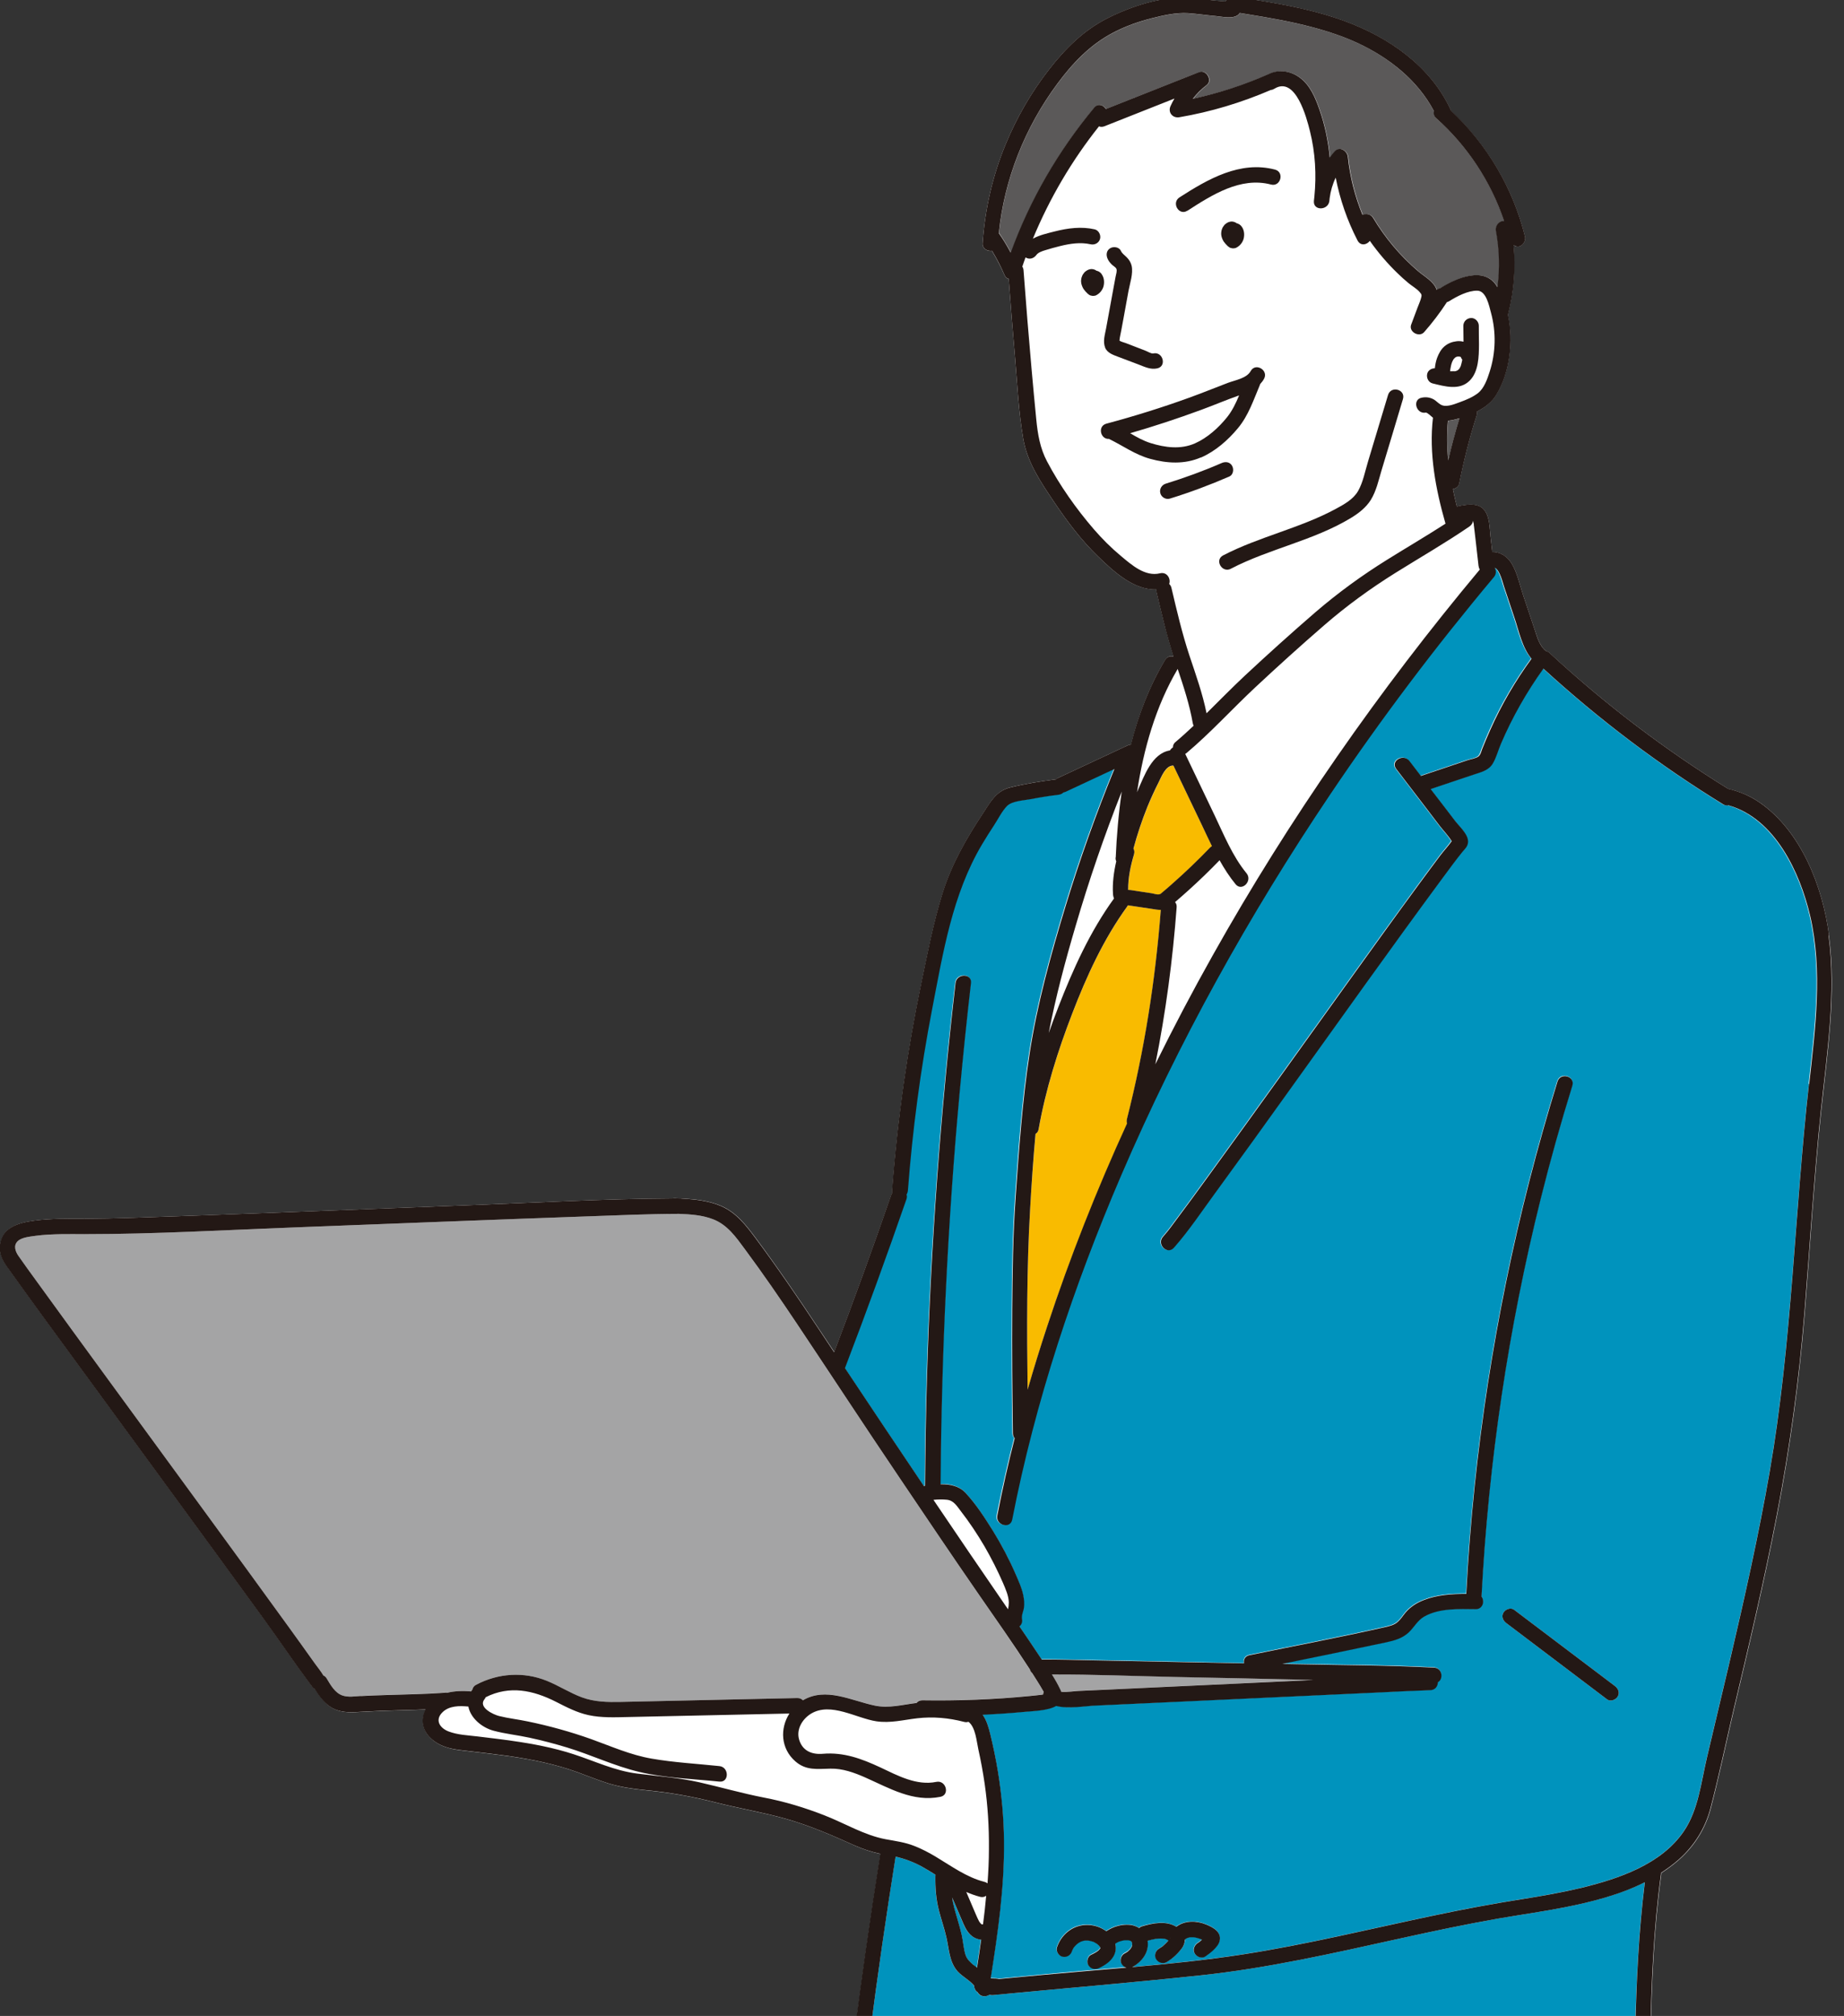 <svg width="97" height="106" viewBox="0 0 97 106" fill="none" xmlns="http://www.w3.org/2000/svg">
<rect x="0" y="0" width="97" height="106" fill="#333333" stroke="none"/>
<g clip-path="url(#clip0_833_2718)">
<path d="M96.215 49.183C95.882 46.638 94.756 43.721 92.578 42.205C92.076 41.857 91.506 41.614 90.91 41.48C87.561 39.407 84.414 37.017 81.521 34.343C81.467 34.288 81.402 34.258 81.343 34.244C80.995 33.995 80.871 33.523 80.737 33.135C80.529 32.519 80.325 31.898 80.117 31.282C79.938 30.74 79.809 30.104 79.507 29.617C79.283 29.254 78.896 29.011 78.499 29.03C78.469 28.757 78.435 28.479 78.405 28.205C78.35 27.738 78.375 27.132 78.028 26.764C77.795 26.521 77.418 26.511 77.105 26.55C76.951 26.57 76.792 26.595 76.638 26.64C76.559 26.332 76.49 26.024 76.425 25.716C76.579 25.691 76.728 25.581 76.757 25.422C76.996 24.215 77.298 23.017 77.676 21.844C77.7 21.77 77.7 21.705 77.686 21.64C78.092 21.432 78.465 21.158 78.703 20.761C79.407 19.598 79.621 17.963 79.313 16.537C79.323 16.517 79.328 16.502 79.333 16.477C79.636 15.294 79.72 14.091 79.611 12.889C79.646 12.904 79.675 12.924 79.715 12.938C80.018 13.063 80.281 12.705 80.216 12.437C79.591 9.907 78.226 7.596 76.316 5.827C76.311 5.792 76.301 5.757 76.281 5.722C75.204 3.441 73.021 1.95 70.713 1.106C69.319 0.594 67.855 0.3 66.396 0.057C66.034 -0.003 65.677 -0.062 65.314 -0.117C65.061 -0.157 64.793 -0.211 64.57 -0.047C64.52 -0.013 64.481 0.032 64.451 0.077C64.208 0.062 63.96 0.037 63.717 0.012C63.29 -0.032 62.858 -0.107 62.431 -0.122C61.022 -0.167 59.479 0.345 58.238 0.971C57.012 1.593 56.04 2.557 55.201 3.635C54.253 4.848 53.484 6.18 52.894 7.606C52.209 9.261 51.812 11.015 51.688 12.799C51.668 13.078 51.946 13.227 52.179 13.192C52.427 13.599 52.645 14.022 52.839 14.464C52.889 14.583 52.973 14.648 53.062 14.668C53.162 16.025 53.271 17.381 53.39 18.738C53.514 20.179 53.578 21.65 53.827 23.077C54.045 24.339 54.769 25.383 55.469 26.426C56.144 27.425 56.873 28.399 57.742 29.239C58.561 30.034 59.633 31.038 60.833 30.988C60.828 31.033 60.833 31.083 60.843 31.133C61.111 32.271 61.379 33.409 61.736 34.517C61.578 34.472 61.404 34.517 61.295 34.696C60.466 36.072 59.891 37.583 59.494 39.154C59.434 39.154 59.37 39.169 59.31 39.198C58.089 39.77 56.868 40.337 55.648 40.908C55.618 40.923 55.598 40.948 55.573 40.973C54.755 41.077 53.936 41.206 53.137 41.405C52.397 41.589 52.105 42.17 51.708 42.772C50.839 44.084 50.06 45.445 49.589 46.956C49.102 48.517 48.795 50.132 48.462 51.732C48.11 53.427 47.812 55.131 47.564 56.841C47.291 58.754 47.078 60.673 46.934 62.596C46.934 62.641 46.934 62.685 46.944 62.72C46.924 62.75 46.904 62.785 46.889 62.825C45.931 65.593 44.929 68.346 43.887 71.089C43.614 70.677 43.341 70.269 43.068 69.862C41.996 68.241 40.9 66.636 39.739 65.076C39.237 64.405 38.731 63.754 37.942 63.411C37.277 63.123 36.558 63.053 35.843 63.018C35.833 63.018 35.823 63.013 35.808 63.013C35.774 63.013 35.739 63.013 35.709 63.013C35.64 63.013 35.565 63.008 35.496 63.003C35.456 63.003 35.416 63.003 35.386 63.013C31.814 63.033 28.236 63.237 24.673 63.371C19.581 63.565 14.49 63.769 9.399 63.948C7.756 64.002 6.109 64.077 4.466 64.082C4.456 64.082 4.446 64.087 4.436 64.087C4.426 64.087 4.417 64.082 4.407 64.082C3.543 64.082 2.675 64.067 1.816 64.181C1.027 64.286 0.109 64.519 0.01 65.463C-0.055 66.09 0.283 66.477 0.615 66.939C1.737 68.51 2.883 70.07 4.025 71.631C5.707 73.937 7.394 76.238 9.081 78.544C10.674 80.725 12.272 82.907 13.86 85.094C14.698 86.252 15.502 87.444 16.356 88.588C16.391 88.632 16.44 88.761 16.371 88.582C16.416 88.692 16.485 88.761 16.574 88.806C16.788 89.154 17.021 89.492 17.358 89.731C17.74 89.999 18.202 90.049 18.659 90.029C19.135 90.004 19.611 89.979 20.088 89.959C20.857 89.929 21.631 89.919 22.4 89.885C22.385 89.914 22.365 89.949 22.35 89.984C21.973 90.888 22.658 91.609 23.472 91.872C23.894 92.012 24.35 92.041 24.787 92.096C25.432 92.171 26.077 92.245 26.722 92.335C27.973 92.513 29.208 92.762 30.399 93.194C30.935 93.388 31.461 93.607 32.002 93.776C32.647 93.975 33.307 94.069 33.977 94.134C35.223 94.253 36.424 94.467 37.634 94.775C38.865 95.088 40.126 95.297 41.346 95.639C42.597 95.992 43.773 96.504 44.954 97.036C45.406 97.24 45.852 97.379 46.319 97.483C45.792 100.773 45.321 104.073 44.899 107.383C44.874 107.587 44.984 107.711 45.138 107.751C45.187 107.776 45.247 107.79 45.311 107.79H86.32C86.538 107.79 86.662 107.646 86.697 107.477C86.772 107.413 86.821 107.318 86.821 107.189C86.881 104.307 86.995 101.419 87.387 98.557C87.387 98.532 87.387 98.512 87.387 98.487C87.714 98.273 88.032 98.04 88.325 97.781C89.124 97.076 89.709 96.151 89.982 95.118C90.429 93.418 90.786 91.694 91.188 89.984C92.002 86.555 92.816 83.121 93.481 79.657C94.156 76.158 94.642 72.635 94.93 69.081C95.217 65.533 95.426 61.965 95.798 58.421C96.121 55.37 96.607 52.264 96.205 49.197L96.215 49.183Z" fill="white"/>
<path d="M77.522 27.579C77.522 27.579 77.527 27.624 77.532 27.644C77.537 27.694 77.541 27.748 77.551 27.798C77.576 28.012 77.601 28.225 77.626 28.439C77.675 28.876 77.725 29.314 77.775 29.751C77.785 29.821 77.805 29.89 77.839 29.955C72.559 36.271 67.82 43.055 63.791 50.236C62.729 52.125 61.727 54.048 60.764 55.991C61.315 53.258 61.682 50.5 61.895 47.707C61.905 47.587 61.865 47.493 61.806 47.428C62.054 47.22 62.297 47.011 62.535 46.792C63.091 46.29 63.632 45.763 64.153 45.227C64.401 45.669 64.674 46.096 64.997 46.494C65.329 46.897 65.9 46.32 65.572 45.917C64.833 45.018 64.381 43.895 63.885 42.856C63.374 41.783 62.858 40.714 62.347 39.641C62.377 39.626 62.401 39.611 62.426 39.586C63.687 38.523 64.813 37.28 66.014 36.157C67.21 35.039 68.426 33.941 69.661 32.872C70.837 31.853 72.073 30.954 73.393 30.129C74.698 29.314 76.033 28.548 77.303 27.679C77.417 27.599 77.472 27.49 77.482 27.375C77.497 27.42 77.522 27.52 77.532 27.574C77.532 27.604 77.532 27.604 77.532 27.574L77.522 27.579Z" fill="white"/>
<path d="M61.702 40.257C61.702 40.257 61.717 40.257 61.727 40.257C62.228 41.3 62.724 42.344 63.225 43.388C63.404 43.755 63.572 44.128 63.756 44.496C63.721 44.516 63.687 44.541 63.657 44.571C63.012 45.242 62.337 45.888 61.637 46.504C61.473 46.648 61.31 46.792 61.141 46.931C61.057 47.001 61.057 47.016 60.967 47.031C60.858 47.05 60.684 46.986 60.575 46.971C60.347 46.936 60.119 46.901 59.886 46.867C59.757 46.847 59.623 46.827 59.493 46.807C59.459 46.802 59.404 46.802 59.35 46.797C59.34 46.171 59.479 45.52 59.657 44.928C59.692 44.809 59.677 44.71 59.627 44.63C59.826 43.885 60.069 43.154 60.357 42.444C60.536 42.006 60.734 41.574 60.947 41.151C61.096 40.858 61.31 40.277 61.702 40.262V40.257Z" fill="#F9BB00"/>
<path d="M58.68 45.097C58.68 45.167 58.694 45.227 58.719 45.276C58.585 45.838 58.511 46.429 58.541 46.996C58.546 47.095 58.571 47.175 58.6 47.239C58.6 47.239 58.595 47.244 58.59 47.249C57.335 48.979 56.437 50.967 55.667 52.95C55.494 53.402 55.325 53.859 55.161 54.316C55.529 52.418 56.03 50.539 56.571 48.686C57.265 46.3 58.079 43.955 58.992 41.644C58.824 42.797 58.724 43.955 58.675 45.097H58.68Z" fill="white"/>
<path d="M54.055 73.062C54.015 69.891 54.005 66.711 54.189 63.545C54.263 62.238 54.358 60.926 54.477 59.619C54.556 59.574 54.615 59.495 54.64 59.37C55.008 57.293 55.648 55.255 56.407 53.292C57.161 51.329 58.059 49.371 59.3 47.662C59.315 47.642 59.325 47.622 59.335 47.602C59.35 47.602 59.364 47.602 59.379 47.607C59.791 47.667 60.198 47.731 60.61 47.791C60.764 47.816 60.913 47.846 61.066 47.841C60.779 51.563 60.203 55.221 59.285 58.839C59.26 58.928 59.27 59.008 59.295 59.077C57.707 62.556 56.288 66.114 55.087 69.742C54.725 70.84 54.382 71.944 54.065 73.057L54.055 73.062Z" fill="#F9BB00"/>
<path d="M76.187 24.205C76.117 23.519 76.107 22.823 76.177 22.127C76.38 22.107 76.584 22.058 76.777 21.998C76.554 22.724 76.356 23.459 76.187 24.205Z" fill="#5B5959"/>
<path d="M64.978 0.653C64.937 0.648 64.937 0.643 64.978 0.653V0.653Z" fill="white"/>
<path d="M52.546 12.258C52.839 9.42 53.921 6.696 55.623 4.41C56.417 3.337 57.345 2.358 58.541 1.732C59.191 1.389 59.891 1.14 60.6 0.961C61.21 0.807 61.875 0.658 62.511 0.698C63.002 0.733 63.493 0.807 63.984 0.852C64.297 0.882 64.808 1.001 65.096 0.812C65.15 0.777 65.185 0.733 65.22 0.688C65.235 0.688 65.245 0.688 65.26 0.693C65.413 0.718 65.567 0.743 65.721 0.768C65.979 0.807 66.237 0.852 66.495 0.897C67.061 0.996 67.627 1.1 68.183 1.225C69.304 1.478 70.425 1.801 71.468 2.288C73.115 3.064 74.579 4.241 75.442 5.866C75.413 5.986 75.442 6.115 75.561 6.224C77.204 7.69 78.43 9.554 79.134 11.626C78.891 11.611 78.653 11.87 78.708 12.148C78.891 13.132 78.911 14.126 78.782 15.105C78.772 15.09 78.767 15.075 78.757 15.06C78.112 13.992 76.653 14.608 75.825 15.125C75.81 15.135 75.795 15.145 75.78 15.16C75.71 15.17 75.641 15.195 75.586 15.244C75.447 14.807 74.946 14.544 74.619 14.265C73.676 13.465 72.882 12.516 72.247 11.457C72.132 11.268 71.874 11.209 71.691 11.303C71.294 10.329 71.031 9.305 70.922 8.252C70.887 7.934 70.485 7.675 70.227 7.964C70.133 8.068 70.048 8.177 69.964 8.292C69.885 7.437 69.711 6.592 69.428 5.782C69.21 5.156 68.942 4.5 68.396 4.092C67.924 3.739 67.309 3.64 66.778 3.888C66.758 3.893 66.739 3.898 66.724 3.908C65.453 4.475 64.123 4.902 62.764 5.196C62.972 4.927 63.21 4.689 63.493 4.47C63.811 4.226 63.463 3.645 63.096 3.789C61.459 4.435 59.821 5.086 58.183 5.732C58.054 5.524 57.776 5.414 57.578 5.653C55.677 7.929 54.199 10.513 53.186 13.296C52.998 12.938 52.784 12.591 52.556 12.252L52.546 12.258Z" fill="#5B5959"/>
<path d="M61.503 30.71C61.602 30.442 61.389 30.064 61.022 30.149C60.233 30.343 59.523 29.706 58.953 29.229C58.446 28.807 57.98 28.34 57.548 27.843C56.615 26.764 55.742 25.527 55.077 24.265C54.71 23.574 54.586 22.828 54.511 22.058C54.422 21.173 54.343 20.289 54.263 19.404C54.109 17.675 53.97 15.95 53.841 14.221C53.836 14.141 53.812 14.077 53.777 14.022C53.777 14.022 53.777 14.022 53.777 14.017C53.831 13.858 53.896 13.699 53.95 13.54C53.95 13.54 53.961 13.545 53.965 13.55C54.169 13.669 54.392 13.585 54.521 13.406C54.606 13.287 54.809 13.212 54.978 13.162C55.236 13.083 55.499 13.008 55.762 12.944C56.288 12.814 56.834 12.73 57.365 12.849C57.578 12.899 57.806 12.784 57.866 12.566C57.92 12.362 57.796 12.114 57.583 12.064C56.883 11.905 56.174 11.999 55.484 12.173C55.102 12.273 54.685 12.362 54.338 12.551C55.216 10.434 56.387 8.441 57.816 6.647C57.891 6.682 57.98 6.687 58.084 6.647C59.315 6.16 60.55 5.673 61.781 5.181C61.707 5.305 61.632 5.434 61.568 5.568C61.409 5.901 61.667 6.224 62.024 6.165C63.687 5.882 65.294 5.395 66.843 4.729C66.902 4.729 66.962 4.709 67.026 4.669C68.153 3.968 68.733 6.215 68.902 6.895C69.2 8.098 69.259 9.341 69.111 10.573C69.066 11.1 69.86 11.08 69.924 10.573C69.959 10.141 70.078 9.728 70.262 9.345C70.485 10.493 70.862 11.592 71.408 12.64C71.572 12.954 71.894 12.874 72.058 12.66C72.49 13.272 72.976 13.848 73.517 14.37C73.701 14.549 73.894 14.723 74.093 14.887C74.271 15.036 74.514 15.17 74.668 15.344C74.807 15.498 74.792 15.523 74.738 15.722C74.693 15.871 74.624 16.025 74.569 16.169C74.455 16.467 74.346 16.765 74.232 17.068C74.088 17.446 74.648 17.759 74.912 17.466C75.348 16.969 75.745 16.437 76.107 15.881C76.147 15.871 76.187 15.856 76.231 15.831C76.643 15.578 77.214 15.269 77.715 15.279C78.182 15.289 78.331 16.075 78.43 16.437C78.708 17.456 78.683 18.539 78.36 19.543C78.236 19.931 78.073 20.408 77.745 20.666C77.477 20.875 77.13 21.019 76.812 21.134C76.554 21.228 76.162 21.397 75.884 21.312C75.71 21.263 75.576 21.089 75.423 21C75.214 20.885 75.016 20.86 74.787 20.905C74.276 21 74.49 21.785 75.001 21.69C75.07 21.675 75.269 21.874 75.383 21.964C75.165 23.842 75.522 25.731 76.038 27.53C75.026 28.181 73.993 28.787 72.971 29.423C71.636 30.253 70.386 31.163 69.195 32.186C67.934 33.275 66.699 34.388 65.483 35.521C64.798 36.162 64.133 36.838 63.458 37.504C63.25 36.47 62.903 35.471 62.57 34.472C62.183 33.304 61.905 32.107 61.622 30.909C61.602 30.815 61.558 30.75 61.498 30.7L61.503 30.71Z" fill="white"/>
<path d="M61.95 35.183C62.263 36.117 62.575 37.057 62.744 38.036C62.754 38.085 62.769 38.13 62.793 38.165C62.481 38.458 62.163 38.746 61.841 39.02C61.736 39.104 61.702 39.209 61.707 39.303C61.642 39.343 61.588 39.397 61.548 39.462C60.605 39.616 60.198 40.794 59.856 41.564C59.841 41.599 59.831 41.629 59.816 41.664C60.158 39.388 60.794 37.146 61.955 35.183H61.95Z" fill="white"/>
<path d="M18.986 89.174C18.668 89.194 18.321 89.253 18.013 89.149C17.616 89.01 17.388 88.592 17.185 88.254C17.14 88.175 17.075 88.125 17.011 88.095C16.882 87.877 16.713 87.673 16.569 87.474C16.118 86.833 15.661 86.202 15.2 85.566C13.741 83.548 12.267 81.535 10.798 79.523C9.121 77.227 7.439 74.93 5.761 72.635C4.471 70.865 3.176 69.101 1.896 67.327C1.583 66.894 1.265 66.462 0.963 66.025C0.809 65.801 0.695 65.488 0.933 65.26C1.146 65.056 1.588 65.021 1.861 64.981C2.322 64.917 2.794 64.902 3.255 64.892C3.637 64.887 4.015 64.892 4.397 64.892C4.407 64.892 4.416 64.887 4.426 64.887C4.436 64.887 4.446 64.892 4.456 64.892C8.168 64.892 11.89 64.673 15.597 64.534C20.688 64.34 25.779 64.136 30.871 63.957C32.488 63.903 34.106 63.828 35.719 63.823C36.319 63.848 36.935 63.893 37.5 64.106C38.255 64.395 38.711 65.051 39.173 65.677C40.126 66.959 41.029 68.276 41.917 69.603C43.728 72.311 45.515 75.045 47.341 77.743C48.71 79.771 50.075 81.804 51.469 83.816C52.382 85.133 53.3 86.445 54.174 87.792C54.194 87.857 54.233 87.916 54.283 87.966C54.372 88.105 54.467 88.249 54.556 88.388C54.675 88.577 54.789 88.771 54.898 88.96C54.879 89 54.873 89.044 54.869 89.089C54.829 89.099 54.799 89.104 54.794 89.104C54.581 89.134 54.362 89.149 54.144 89.174C52.273 89.358 50.398 89.427 48.517 89.397C48.378 89.397 48.274 89.452 48.209 89.537C47.475 89.626 46.755 89.83 46.016 89.676C44.77 89.417 43.435 88.682 42.23 89.402C42.165 89.328 42.066 89.278 41.937 89.283C38.845 89.353 35.754 89.422 32.662 89.487C31.953 89.502 31.263 89.492 30.593 89.243C29.958 89.005 29.387 88.632 28.762 88.379C27.546 87.887 26.206 87.971 25.045 88.582C24.926 88.647 24.866 88.736 24.846 88.836C24.822 88.871 24.797 88.905 24.777 88.935C24.355 88.9 23.909 88.905 23.502 89.01C23.467 89 23.427 89 23.383 89C22.37 89.074 21.353 89.084 20.341 89.119C19.884 89.134 19.423 89.149 18.966 89.174H18.986Z" fill="#A4A4A5"/>
<path d="M53.028 84.616C52.998 84.572 52.968 84.527 52.933 84.482C51.648 82.619 50.373 80.74 49.102 78.867C49.336 78.847 49.579 78.837 49.807 78.856C50.159 78.891 50.328 79.184 50.526 79.443C50.983 80.029 51.4 80.656 51.777 81.297C52.139 81.923 52.467 82.569 52.755 83.23C52.889 83.548 53.052 83.901 53.062 84.254C53.062 84.378 53.047 84.497 53.023 84.612L53.028 84.616Z" fill="white"/>
<path d="M69.081 88.329C68.877 88.339 68.674 88.349 68.47 88.359C65.131 88.513 61.791 88.672 58.456 88.826C57.876 88.851 57.295 88.881 56.715 88.906C56.605 88.906 56.089 88.98 55.816 88.95C55.801 88.91 55.792 88.876 55.772 88.831C55.643 88.562 55.494 88.304 55.33 88.046C57.479 88.036 59.632 88.125 61.781 88.17C64.213 88.22 66.644 88.274 69.076 88.329H69.081Z" fill="#A4A4A5"/>
<path d="M43.376 95.45C42.334 95.043 41.272 94.72 40.175 94.511C39.029 94.287 37.907 93.964 36.771 93.706C35.684 93.463 34.597 93.388 33.501 93.249C32.33 93.1 31.288 92.598 30.176 92.235C29.124 91.892 28.032 91.683 26.941 91.529C26.33 91.44 25.715 91.37 25.105 91.296C24.603 91.236 24.062 91.216 23.586 91.032C23.119 90.848 22.852 90.426 23.283 90.013C23.636 89.68 24.162 89.68 24.638 89.725C24.747 90.317 25.328 90.824 25.968 90.998C26.578 91.162 27.218 91.226 27.839 91.36C28.509 91.504 29.169 91.678 29.824 91.877C31.099 92.265 32.315 92.851 33.615 93.159C34.984 93.487 36.443 93.527 37.843 93.671C38.364 93.726 38.359 92.911 37.843 92.856C36.662 92.732 35.451 92.667 34.28 92.464C33.173 92.275 32.141 91.812 31.089 91.435C29.997 91.047 28.881 90.739 27.749 90.505C27.253 90.401 26.742 90.347 26.251 90.222C25.968 90.153 25.134 89.775 25.487 89.338C25.511 89.303 25.531 89.268 25.546 89.233C26.807 88.602 28.042 88.861 29.253 89.482C29.799 89.76 30.355 90.048 30.96 90.177C31.635 90.322 32.33 90.292 33.014 90.277C35.853 90.217 38.686 90.153 41.525 90.093C41.024 90.873 41.058 91.927 41.828 92.603C42.393 93.1 42.979 93.005 43.678 92.99C44.314 92.975 44.929 93.199 45.505 93.453C46.775 94.014 48.026 94.765 49.465 94.471C49.976 94.367 49.757 93.582 49.251 93.686C48.209 93.9 47.212 93.353 46.304 92.926C45.321 92.469 44.378 92.116 43.277 92.21C42.696 92.26 42.195 92.051 42.026 91.445C41.877 90.908 42.21 90.371 42.661 90.098C43.703 89.477 45.038 90.341 46.095 90.501C46.834 90.61 47.519 90.426 48.249 90.341C49.073 90.247 49.901 90.322 50.705 90.53C50.789 90.55 50.864 90.545 50.928 90.53C51.311 90.814 51.365 91.559 51.459 91.977C51.593 92.578 51.703 93.179 51.792 93.79C51.956 94.928 52.025 96.077 52.015 97.225C52.015 97.826 51.986 98.427 51.941 99.024C51.896 98.989 51.846 98.959 51.782 98.944C50.839 98.701 50.055 98.119 49.231 97.627C48.869 97.408 48.492 97.21 48.095 97.056C47.609 96.862 47.102 96.797 46.591 96.703C45.47 96.494 44.448 95.868 43.391 95.455L43.376 95.45Z" fill="white"/>
<path d="M51.221 103.333C51.038 103.179 50.859 103.02 50.785 102.786C50.68 102.458 50.66 102.09 50.586 101.752C50.477 101.265 50.318 100.793 50.189 100.311C50.139 100.132 50.11 99.953 50.08 99.774C50.278 100.232 50.472 100.694 50.67 101.151C50.789 101.424 50.938 101.683 51.191 101.847C51.311 101.921 51.455 101.971 51.598 101.986C51.529 102.478 51.455 102.97 51.38 103.462C51.325 103.417 51.271 103.372 51.216 103.328L51.221 103.333Z" fill="#0093BD"/>
<path d="M51.712 101.166C51.712 101.166 51.693 101.181 51.683 101.186C51.678 101.186 51.668 101.186 51.668 101.186C51.668 101.186 51.668 101.186 51.658 101.186C51.648 101.186 51.648 101.186 51.643 101.181C51.628 101.171 51.618 101.166 51.603 101.156C51.668 101.186 51.613 101.166 51.593 101.141C51.593 101.141 51.578 101.126 51.569 101.116C51.559 101.101 51.534 101.071 51.529 101.066C51.514 101.047 51.504 101.027 51.489 101.002C51.459 100.952 51.44 100.902 51.415 100.853C51.36 100.738 51.316 100.619 51.261 100.5C51.112 100.157 50.968 99.814 50.819 99.476C51.053 99.576 51.291 99.665 51.544 99.73C51.673 99.764 51.782 99.734 51.866 99.675C51.822 100.172 51.767 100.669 51.703 101.161L51.712 101.166Z" fill="white"/>
<path d="M86.017 106.956H45.763C46.165 103.84 46.611 100.724 47.108 97.623C47.584 97.732 48.026 97.891 48.467 98.134C48.715 98.274 48.963 98.423 49.202 98.572C49.202 98.592 49.197 98.612 49.197 98.636C49.187 99.243 49.231 99.849 49.38 100.435C49.504 100.922 49.673 101.395 49.782 101.887C49.926 102.513 49.926 103.159 50.373 103.661C50.611 103.924 51.008 104.123 51.241 104.416C51.246 104.56 51.311 104.68 51.42 104.754C51.544 105.003 51.852 105.017 52.04 104.883C52.09 104.898 52.144 104.908 52.209 104.903C55.851 104.555 59.503 104.252 63.141 103.865C66.654 103.492 70.098 102.707 73.547 101.946C75.284 101.564 77.025 101.191 78.777 100.883C79.953 100.679 81.134 100.515 82.3 100.286C83.72 100.003 85.198 99.625 86.518 98.969C86.191 101.623 86.067 104.292 86.007 106.966L86.017 106.956Z" fill="#0093BD"/>
<path d="M95.153 56.975C94.394 63.769 94.26 70.617 93.088 77.361C92.503 80.725 91.754 84.06 90.975 87.385C90.578 89.069 90.176 90.749 89.779 92.434C89.476 93.726 89.332 95.162 88.568 96.285C87.382 98.03 85.139 98.78 83.184 99.257C82.171 99.501 81.144 99.68 80.117 99.844C78.534 100.092 76.961 100.385 75.393 100.718C72.053 101.419 68.733 102.239 65.354 102.761C63.429 103.059 61.483 103.253 59.533 103.427C59.543 103.427 59.558 103.422 59.568 103.417C60.069 103.149 60.456 102.627 60.357 102.04C60.441 102.015 60.526 101.991 60.615 101.971C60.675 101.956 60.739 101.946 60.799 101.936C60.818 101.936 60.848 101.936 60.868 101.926C60.868 101.926 60.873 101.926 60.878 101.926C60.992 101.916 61.101 101.916 61.21 101.926C61.235 101.931 61.26 101.936 61.29 101.941C61.32 101.946 61.344 101.956 61.374 101.966C61.374 101.966 61.379 101.966 61.384 101.966C61.379 101.966 61.374 101.966 61.369 101.956C61.374 101.956 61.384 101.966 61.394 101.971C61.404 101.971 61.409 101.976 61.414 101.981C61.434 101.991 61.454 102.006 61.473 102.015C61.394 102.105 61.315 102.194 61.22 102.274C61.2 102.294 61.176 102.319 61.156 102.329C61.156 102.329 61.146 102.334 61.141 102.339C61.086 102.378 61.027 102.413 60.972 102.448C60.789 102.557 60.709 102.821 60.828 103.004C60.947 103.188 61.186 103.268 61.384 103.149C61.697 102.965 61.96 102.716 62.178 102.428C62.277 102.294 62.342 102.135 62.337 101.971C62.337 101.971 62.347 101.971 62.352 101.961C62.362 101.951 62.382 101.936 62.392 101.926C62.411 101.916 62.431 101.901 62.451 101.891C62.486 101.881 62.53 101.866 62.565 101.856C62.59 101.851 62.61 101.847 62.635 101.842C62.62 101.842 62.61 101.842 62.6 101.847C62.605 101.847 62.61 101.847 62.615 101.847C62.664 101.847 62.709 101.847 62.759 101.847C62.779 101.847 62.803 101.847 62.823 101.847C62.917 101.866 63.012 101.886 63.106 101.921C63.131 101.931 63.151 101.936 63.175 101.946C63.185 101.956 63.205 101.961 63.22 101.971C63.181 102.006 63.136 102.04 63.096 102.08C63.091 102.08 63.081 102.09 63.076 102.095C63.047 102.115 63.017 102.135 62.987 102.155C62.808 102.274 62.719 102.517 62.843 102.711C62.957 102.885 63.21 102.985 63.399 102.855C63.553 102.751 63.702 102.637 63.836 102.507C63.969 102.373 64.103 102.229 64.148 102.035C64.257 101.563 63.801 101.325 63.438 101.176C62.927 100.967 62.317 100.957 61.87 101.3C61.33 100.967 60.64 101.106 60.069 101.27C60.01 101.285 59.955 101.32 59.91 101.359C59.841 101.315 59.761 101.28 59.682 101.25C59.409 101.156 59.092 101.176 58.814 101.245C58.585 101.3 58.377 101.399 58.183 101.528C57.652 101.136 56.908 101.076 56.337 101.424C55.985 101.638 55.727 101.971 55.593 102.363C55.524 102.567 55.672 102.816 55.876 102.865C56.099 102.915 56.303 102.796 56.377 102.582C56.382 102.567 56.387 102.547 56.397 102.532C56.397 102.532 56.397 102.532 56.397 102.527C56.412 102.498 56.427 102.468 56.442 102.438C56.456 102.408 56.476 102.383 56.496 102.353C56.496 102.353 56.496 102.353 56.496 102.348C56.506 102.334 56.521 102.324 56.531 102.309C56.551 102.284 56.576 102.259 56.6 102.239C56.605 102.234 56.645 102.199 56.66 102.184C56.68 102.174 56.719 102.145 56.724 102.14C56.754 102.12 56.779 102.105 56.809 102.09C56.824 102.085 56.839 102.075 56.853 102.07C56.888 102.06 56.923 102.045 56.958 102.035C56.987 102.025 57.022 102.02 57.057 102.015C57.072 102.015 57.092 102.015 57.107 102.015C57.146 102.015 57.186 102.015 57.226 102.015C57.236 102.015 57.265 102.02 57.285 102.02C57.355 102.035 57.424 102.055 57.494 102.075C57.504 102.075 57.508 102.075 57.508 102.075C57.508 102.075 57.514 102.075 57.523 102.085C57.563 102.105 57.608 102.13 57.648 102.155C57.667 102.17 57.692 102.184 57.712 102.199C57.722 102.209 57.752 102.234 57.757 102.239C57.786 102.269 57.811 102.299 57.841 102.329C57.841 102.339 57.871 102.373 57.876 102.383C57.876 102.383 57.876 102.383 57.876 102.388C57.876 102.388 57.876 102.398 57.876 102.403C57.876 102.403 57.876 102.403 57.876 102.408C57.871 102.423 57.871 102.428 57.871 102.428C57.861 102.443 57.851 102.458 57.841 102.468C57.891 102.383 57.826 102.483 57.806 102.503C57.782 102.527 57.757 102.547 57.737 102.567C57.806 102.503 57.717 102.582 57.697 102.592C57.662 102.612 57.633 102.637 57.598 102.652C57.533 102.691 57.464 102.726 57.394 102.756C57.201 102.845 57.136 103.139 57.251 103.313C57.38 103.511 57.598 103.556 57.806 103.457C58.104 103.318 58.417 103.119 58.58 102.821C58.694 102.607 58.709 102.388 58.66 102.179C58.69 102.16 58.724 102.14 58.754 102.12C58.784 102.105 58.824 102.075 58.853 102.07C58.799 102.095 58.794 102.095 58.834 102.08C58.843 102.08 58.853 102.075 58.858 102.07C58.918 102.05 58.982 102.03 59.047 102.015C59.067 102.015 59.136 101.986 59.156 101.996C59.096 102.006 59.087 102.006 59.131 101.996C59.141 101.996 59.146 101.996 59.156 101.996C59.216 101.996 59.275 101.996 59.335 101.996C59.34 101.996 59.35 101.996 59.355 101.996C59.379 102.001 59.404 102.006 59.429 102.015C59.434 102.015 59.439 102.015 59.449 102.02C59.464 102.03 59.479 102.035 59.493 102.045C59.503 102.055 59.513 102.065 59.523 102.075C59.523 102.075 59.523 102.08 59.528 102.085C59.528 102.085 59.528 102.095 59.533 102.095C59.533 102.115 59.548 102.155 59.553 102.165C59.553 102.165 59.553 102.165 59.553 102.17C59.553 102.194 59.553 102.224 59.553 102.249V102.259C59.548 102.284 59.538 102.309 59.528 102.339C59.528 102.343 59.523 102.348 59.518 102.353C59.503 102.378 59.489 102.408 59.469 102.433C59.469 102.438 59.469 102.438 59.464 102.443C59.444 102.468 59.424 102.488 59.399 102.512C59.379 102.532 59.355 102.552 59.33 102.577C59.33 102.577 59.325 102.577 59.32 102.582C59.265 102.622 59.206 102.657 59.146 102.686C58.958 102.786 58.883 103.064 59.002 103.243C59.062 103.337 59.146 103.397 59.245 103.427C57.782 103.556 56.313 103.675 54.854 103.815C54.075 103.889 53.295 103.964 52.521 104.038C52.482 104.023 52.442 104.013 52.392 104.013L52.105 104.003C52.482 101.618 52.829 99.213 52.804 96.792C52.794 95.56 52.68 94.332 52.482 93.115C52.373 92.444 52.234 91.778 52.07 91.117C51.986 90.769 51.881 90.421 51.678 90.143C52.422 90.108 53.161 90.063 53.906 89.994C54.323 89.954 55.107 89.934 55.544 89.681C56.184 89.85 57.092 89.686 57.608 89.666C59.087 89.596 60.565 89.532 62.044 89.462C65.513 89.303 68.977 89.139 72.445 88.98C73.373 88.935 74.301 88.885 75.229 88.856C75.492 88.846 75.621 88.637 75.621 88.433C75.924 88.269 75.859 87.688 75.418 87.663C73.016 87.539 70.599 87.534 68.192 87.484C67.939 87.479 67.686 87.474 67.433 87.469C69.254 87.096 71.081 86.724 72.902 86.336C73.338 86.242 73.75 86.127 74.083 85.819C74.376 85.546 74.544 85.188 74.897 84.984C75.681 84.532 76.733 84.582 77.611 84.592C77.993 84.592 78.092 84.164 77.919 83.931C78.286 76.859 79.328 69.827 81.045 62.959C81.541 60.976 82.092 59.013 82.697 57.064C82.851 56.562 82.067 56.349 81.913 56.851C79.775 63.764 78.316 70.88 77.561 78.081C77.363 79.98 77.214 81.883 77.115 83.787C76.361 83.787 75.586 83.836 74.887 84.11C74.51 84.254 74.177 84.467 73.914 84.775C73.78 84.935 73.671 85.118 73.512 85.258C73.319 85.431 73.07 85.481 72.822 85.541C70.46 86.073 68.078 86.525 65.706 87.012C65.468 87.062 65.389 87.26 65.424 87.444C62.779 87.39 60.129 87.33 57.479 87.28C56.581 87.265 55.682 87.236 54.784 87.24C54.745 87.181 54.7 87.116 54.66 87.057C54.313 86.535 53.961 86.013 53.608 85.496C53.712 85.407 53.777 85.272 53.742 85.099C53.702 84.915 53.827 84.681 53.846 84.492C53.871 84.284 53.851 84.075 53.812 83.871C53.737 83.488 53.568 83.126 53.415 82.768C53.072 81.978 52.67 81.212 52.219 80.482C51.787 79.791 51.321 79.06 50.76 78.464C50.422 78.106 49.946 78.017 49.46 78.027C49.504 71.163 49.832 64.305 50.457 57.472C50.636 55.534 50.834 53.6 51.057 51.672C51.117 51.155 50.303 51.155 50.244 51.672C49.455 58.516 48.953 65.389 48.745 72.277C48.685 74.22 48.656 76.163 48.641 78.106C48.621 78.106 48.596 78.111 48.576 78.116C47.187 76.054 45.802 73.986 44.423 71.914C45.549 68.972 46.626 66.015 47.653 63.038C47.688 62.944 47.683 62.859 47.658 62.789C47.693 62.735 47.723 62.67 47.728 62.591C47.971 59.395 48.393 56.22 48.998 53.074C49.574 50.107 50.06 47.026 51.623 44.392C51.827 44.049 52.045 43.706 52.263 43.373C52.477 43.05 52.675 42.632 52.948 42.359C53.221 42.091 53.861 42.071 54.218 42.001C54.695 41.907 55.176 41.832 55.663 41.773C55.767 41.758 55.851 41.713 55.916 41.648C55.955 41.638 55.995 41.633 56.035 41.614C56.888 41.216 57.742 40.818 58.595 40.421C57.628 42.786 56.764 45.192 56.02 47.637C55.251 50.176 54.531 52.766 54.129 55.39C53.747 57.884 53.573 60.419 53.395 62.939C53.256 64.897 53.231 66.87 53.216 68.833C53.201 71.004 53.221 73.176 53.251 75.348C53.251 75.457 53.291 75.542 53.345 75.606C53.003 76.953 52.695 78.31 52.427 79.672C52.328 80.183 53.112 80.402 53.211 79.885C54.422 73.663 56.447 67.605 58.943 61.791C61.955 54.783 65.677 48.089 69.934 41.763C72.599 37.802 75.482 33.985 78.549 30.327C78.683 30.168 78.668 29.985 78.589 29.84C78.852 29.92 79.02 30.64 79.07 30.79C79.254 31.346 79.442 31.898 79.626 32.454C79.859 33.145 80.038 34.035 80.539 34.621C79.69 35.784 78.956 37.032 78.365 38.349C78.216 38.681 78.073 39.019 77.939 39.357C77.889 39.486 77.849 39.675 77.735 39.765C77.606 39.869 77.318 39.909 77.159 39.964C76.35 40.237 75.542 40.505 74.738 40.779C74.728 40.779 74.718 40.789 74.713 40.789C74.514 40.525 74.311 40.262 74.112 40.003C73.8 39.596 73.095 39.998 73.413 40.416C73.929 41.092 74.45 41.768 74.966 42.444C75.214 42.772 75.467 43.099 75.715 43.428C75.909 43.676 76.157 43.939 76.336 44.218C76.157 44.471 75.924 44.725 75.74 44.968C75.338 45.5 74.946 46.037 74.549 46.573C73.378 48.169 72.222 49.774 71.066 51.384C68.51 54.937 65.969 58.501 63.389 62.039C62.908 62.705 62.421 63.366 61.93 64.022C61.627 64.425 61.473 64.658 61.151 65.021C60.803 65.413 61.379 65.99 61.727 65.597C62.526 64.693 63.205 63.664 63.92 62.69C65.245 60.876 66.555 59.057 67.86 57.233C70.51 53.546 73.14 49.839 75.839 46.186C76.222 45.669 76.574 45.187 76.921 44.759C76.986 44.685 77.06 44.61 77.115 44.526C77.432 44.034 76.797 43.517 76.519 43.154C76.093 42.598 75.666 42.036 75.234 41.479C75.988 41.226 76.748 40.972 77.502 40.719C77.874 40.595 78.276 40.505 78.494 40.148C78.688 39.83 78.782 39.437 78.931 39.094C79.526 37.697 80.286 36.38 81.169 35.153C84.087 37.822 87.248 40.212 90.612 42.285C90.702 42.339 90.796 42.354 90.875 42.339C93.322 43.025 94.652 45.848 95.188 48.139C95.862 51.026 95.46 54.093 95.138 57L95.153 56.975Z" fill="#0093BD"/>
<path d="M61.533 101.933C61.533 101.933 61.543 101.907 61.554 101.892C61.554 101.897 61.548 101.917 61.533 101.933Z" fill="white"/>
<path d="M61.41 101.976C61.41 101.976 61.4 101.971 61.389 101.966C61.389 101.966 61.384 101.966 61.379 101.966C61.415 101.986 61.42 101.986 61.405 101.981L61.41 101.976Z" fill="white"/>
<path d="M62.601 101.842C62.57 101.842 62.55 101.852 62.601 101.842V101.842Z" fill="white"/>
<path d="M64.754 29.9C66.783 28.846 69.096 28.424 71.061 27.236C71.468 26.988 71.85 26.695 72.108 26.287C72.396 25.82 72.52 25.248 72.673 24.732C73.051 23.479 73.428 22.232 73.8 20.979C73.949 20.477 73.17 20.264 73.016 20.766C72.663 21.939 72.311 23.106 71.959 24.279C71.805 24.786 71.701 25.358 71.438 25.82C71.18 26.262 70.708 26.516 70.272 26.754C68.381 27.778 66.242 28.215 64.337 29.204C63.875 29.448 64.282 30.148 64.749 29.905L64.754 29.9Z" fill="white"/>
<path d="M75.358 20.16C75.993 20.314 76.767 20.547 77.303 20.02C77.78 19.553 77.795 18.743 77.799 18.122C77.799 17.789 77.785 17.461 77.79 17.128C77.79 16.914 77.601 16.711 77.383 16.721C77.159 16.73 76.981 16.899 76.976 17.128C76.976 17.411 76.981 17.69 76.986 17.973C76.872 17.943 76.748 17.933 76.624 17.943C76.38 17.973 76.167 18.052 75.978 18.216C75.795 18.375 75.681 18.594 75.596 18.818C75.532 18.997 75.497 19.186 75.477 19.374C75.299 19.374 75.115 19.479 75.075 19.663C75.026 19.871 75.14 20.11 75.358 20.165V20.16Z" fill="white"/>
<path d="M76.828 18.768C76.828 18.768 76.817 18.768 76.812 18.763C76.802 18.753 76.812 18.758 76.828 18.768Z" fill="white"/>
<path d="M76.852 18.788C76.857 18.788 76.862 18.798 76.867 18.798C76.857 18.798 76.857 18.793 76.852 18.788Z" fill="white"/>
<path d="M76.47 18.872C76.47 18.872 76.47 18.872 76.475 18.862C76.495 18.842 76.509 18.823 76.534 18.803C76.549 18.793 76.564 18.783 76.579 18.778C76.609 18.768 76.638 18.758 76.668 18.753C76.698 18.753 76.723 18.753 76.752 18.753C76.777 18.758 76.802 18.763 76.827 18.773C76.827 18.773 76.827 18.773 76.832 18.773C76.842 18.788 76.847 18.803 76.857 18.813C76.872 18.852 76.896 18.887 76.921 18.917C76.906 18.986 76.896 19.056 76.877 19.121C76.867 19.155 76.857 19.19 76.847 19.225C76.847 19.24 76.837 19.255 76.832 19.27C76.817 19.3 76.802 19.334 76.782 19.364C76.772 19.379 76.762 19.389 76.757 19.404C76.757 19.404 76.757 19.404 76.752 19.414C76.743 19.424 76.698 19.459 76.693 19.464C76.678 19.474 76.663 19.483 76.643 19.493C76.633 19.493 76.574 19.518 76.559 19.523C76.544 19.523 76.534 19.528 76.519 19.533C76.44 19.523 76.356 19.533 76.276 19.533C76.276 19.488 76.286 19.444 76.291 19.399C76.311 19.27 76.341 19.141 76.39 19.021C76.405 18.991 76.42 18.957 76.44 18.927C76.45 18.907 76.465 18.887 76.475 18.872H76.47Z" fill="white"/>
<path d="M76.837 18.778C76.837 18.778 76.832 18.778 76.827 18.778C76.827 18.778 76.832 18.778 76.837 18.783V18.778Z" fill="white"/>
<path d="M62.456 11.085C63.746 10.255 65.25 9.281 66.858 9.703C67.364 9.837 67.577 9.052 67.071 8.918C65.23 8.436 63.538 9.42 62.044 10.379C61.607 10.662 62.014 11.363 62.456 11.08V11.085Z" fill="white"/>
<path d="M65.091 11.746C65.091 11.746 65.051 11.736 65.031 11.736C65.016 11.726 65.007 11.711 64.992 11.701C64.892 11.652 64.788 11.632 64.679 11.662C64.58 11.686 64.51 11.736 64.436 11.796C64.426 11.806 64.416 11.816 64.406 11.825C64.376 11.86 64.347 11.9 64.322 11.94C64.297 11.979 64.282 12.029 64.267 12.069C64.262 12.084 64.257 12.099 64.252 12.114C64.242 12.173 64.228 12.243 64.233 12.307C64.237 12.377 64.247 12.442 64.272 12.506C64.297 12.571 64.322 12.636 64.362 12.695C64.426 12.785 64.496 12.864 64.575 12.939C64.605 12.959 64.629 12.983 64.659 13.003C64.704 13.033 64.758 13.048 64.808 13.053C64.843 13.063 64.878 13.063 64.917 13.053C64.972 13.053 65.022 13.033 65.066 13.003C65.24 12.904 65.374 12.725 65.418 12.531C65.463 12.332 65.443 12.109 65.329 11.94C65.27 11.85 65.19 11.781 65.086 11.751L65.091 11.746Z" fill="white"/>
<path d="M64.953 12.412C64.953 12.412 64.953 12.412 64.948 12.417C64.943 12.417 64.932 12.422 64.927 12.427C64.938 12.427 64.948 12.417 64.958 12.412H64.953Z" fill="white"/>
<path d="M57.965 14.434C57.906 14.345 57.826 14.275 57.722 14.245C57.702 14.241 57.682 14.236 57.662 14.236C57.648 14.226 57.638 14.211 57.623 14.201C57.523 14.151 57.419 14.131 57.31 14.161C57.211 14.186 57.141 14.236 57.067 14.295C57.057 14.305 57.047 14.315 57.037 14.325C57.007 14.36 56.978 14.399 56.953 14.439C56.928 14.479 56.913 14.529 56.898 14.569C56.893 14.583 56.888 14.598 56.883 14.613C56.873 14.673 56.858 14.742 56.863 14.807C56.868 14.877 56.878 14.941 56.903 15.006C56.928 15.07 56.953 15.135 56.992 15.195C57.057 15.284 57.126 15.364 57.206 15.438C57.236 15.458 57.26 15.483 57.29 15.503C57.335 15.533 57.389 15.547 57.439 15.553C57.474 15.562 57.514 15.562 57.548 15.553C57.603 15.553 57.652 15.533 57.697 15.503C57.871 15.403 58.005 15.225 58.049 15.031C58.094 14.832 58.074 14.608 57.96 14.439L57.965 14.434Z" fill="white"/>
<path d="M57.589 14.916C57.589 14.916 57.589 14.916 57.584 14.922C57.579 14.922 57.568 14.927 57.563 14.932C57.573 14.932 57.584 14.922 57.594 14.916H57.589Z" fill="white"/>
<path d="M58.124 18.271C58.258 18.569 58.556 18.659 58.838 18.768C59.186 18.897 59.528 19.031 59.876 19.16C60.208 19.285 60.516 19.449 60.878 19.369C61.389 19.255 61.171 18.47 60.665 18.584C60.56 18.609 60.347 18.47 60.243 18.435C60.064 18.365 59.88 18.296 59.702 18.226C59.538 18.162 59.374 18.102 59.211 18.037C59.131 18.008 58.972 17.968 58.888 17.913C58.898 17.734 58.953 17.545 58.982 17.371C59.022 17.158 59.062 16.944 59.101 16.73C59.191 16.248 59.275 15.766 59.364 15.289C59.439 14.892 59.617 14.385 59.528 13.977C59.489 13.803 59.394 13.654 59.27 13.53C59.161 13.415 59.032 13.341 58.962 13.192C58.873 12.988 58.58 12.948 58.407 13.048C58.198 13.167 58.173 13.406 58.263 13.604C58.312 13.724 58.397 13.823 58.486 13.912C58.551 13.977 58.685 14.047 58.724 14.131C58.774 14.245 58.705 14.424 58.685 14.544L58.585 15.08C58.451 15.811 58.317 16.541 58.183 17.272C58.124 17.595 58 17.968 58.139 18.281L58.124 18.271Z" fill="white"/>
<path d="M63.166 24.061C63.925 23.733 64.6 23.142 65.126 22.505C65.677 21.839 65.94 21.029 66.272 20.244C66.282 20.224 66.287 20.204 66.292 20.184C66.366 20.105 66.436 20.02 66.49 19.921C66.743 19.464 66.044 19.051 65.791 19.509C65.577 19.896 64.977 19.986 64.595 20.13C63.91 20.388 63.235 20.667 62.545 20.915C61.116 21.432 59.667 21.884 58.198 22.277C57.727 22.406 57.886 23.107 58.327 23.077C59.057 23.43 59.707 23.907 60.501 24.125C61.389 24.369 62.312 24.424 63.171 24.051L63.166 24.061Z" fill="white"/>
<path d="M60.521 23.295C60.139 23.176 59.791 22.982 59.449 22.778C60.704 22.416 61.945 22.008 63.171 21.556C63.836 21.312 64.486 21.034 65.15 20.8C65.16 20.8 65.17 20.791 65.18 20.791C65.012 21.198 64.823 21.591 64.55 21.934C64.103 22.49 63.508 23.027 62.853 23.315C62.104 23.643 61.28 23.534 60.521 23.295Z" fill="white"/>
<path d="M64.813 24.493C64.694 24.284 64.461 24.259 64.257 24.349C63.3 24.766 62.317 25.124 61.32 25.432C61.111 25.497 60.977 25.715 61.037 25.934C61.091 26.143 61.325 26.282 61.538 26.217C62.605 25.889 63.647 25.497 64.669 25.054C64.873 24.965 64.917 24.672 64.813 24.498V24.493Z" fill="white"/>
<path d="M84.95 88.652C83.184 87.315 81.417 85.978 79.645 84.642C79.467 84.507 79.194 84.617 79.09 84.786C78.966 84.995 79.06 85.208 79.234 85.342C81 86.679 82.767 88.016 84.538 89.353C84.717 89.487 84.99 89.378 85.094 89.209C85.218 89 85.124 88.786 84.95 88.652Z" fill="white"/>
<path d="M96.215 49.183C95.882 46.638 94.756 43.721 92.577 42.205C92.076 41.857 91.501 41.609 90.905 41.475C87.555 39.402 84.414 37.017 81.521 34.338C81.462 34.283 81.397 34.249 81.328 34.234C80.99 33.98 80.866 33.518 80.737 33.13C80.529 32.514 80.325 31.893 80.117 31.277C79.938 30.735 79.809 30.099 79.507 29.612C79.283 29.249 78.896 29.006 78.499 29.026C78.469 28.752 78.44 28.479 78.405 28.201C78.35 27.733 78.375 27.127 78.028 26.759C77.795 26.516 77.417 26.506 77.105 26.546C76.951 26.566 76.792 26.59 76.638 26.635C76.559 26.332 76.49 26.024 76.425 25.716C76.584 25.691 76.733 25.581 76.762 25.422C77.001 24.215 77.303 23.017 77.68 21.844C77.705 21.77 77.705 21.7 77.695 21.64C78.102 21.432 78.474 21.159 78.713 20.761C79.417 19.598 79.631 17.958 79.323 16.537C79.328 16.517 79.338 16.502 79.343 16.477C79.645 15.299 79.735 14.091 79.621 12.894C79.656 12.909 79.685 12.924 79.72 12.939C80.023 13.063 80.286 12.705 80.221 12.437C79.596 9.902 78.231 7.586 76.321 5.812C76.316 5.782 76.301 5.747 76.286 5.718C75.209 3.436 73.026 1.946 70.718 1.101C69.324 0.589 67.86 0.296 66.401 0.052C66.039 -0.008 65.681 -0.067 65.319 -0.122C65.066 -0.162 64.798 -0.216 64.575 -0.052C64.525 -0.017 64.486 0.027 64.451 0.072C64.208 0.057 63.96 0.032 63.716 0.007C63.29 -0.037 62.858 -0.112 62.431 -0.127C61.022 -0.172 59.479 0.34 58.238 0.967C57.012 1.588 56.04 2.552 55.201 3.63C54.253 4.843 53.484 6.175 52.894 7.601C52.209 9.256 51.812 11.01 51.688 12.794C51.668 13.078 51.946 13.222 52.184 13.187C52.432 13.595 52.65 14.017 52.839 14.459C52.889 14.579 52.973 14.643 53.062 14.663C53.161 16.02 53.271 17.381 53.39 18.738C53.514 20.179 53.578 21.651 53.827 23.077C54.045 24.339 54.769 25.383 55.469 26.426C56.144 27.425 56.873 28.399 57.742 29.239C58.561 30.034 59.632 31.038 60.828 30.994C60.828 31.038 60.828 31.088 60.838 31.138C61.106 32.276 61.369 33.409 61.727 34.522C61.573 34.477 61.394 34.522 61.285 34.701C60.461 36.078 59.88 37.588 59.484 39.154C59.424 39.154 59.359 39.174 59.3 39.203C58.079 39.775 56.858 40.342 55.638 40.913C55.603 40.928 55.573 40.953 55.548 40.978C54.735 41.082 53.921 41.211 53.127 41.41C52.387 41.594 52.095 42.175 51.698 42.777C50.829 44.089 50.05 45.45 49.579 46.961C49.092 48.522 48.785 50.137 48.452 51.737C48.1 53.432 47.802 55.136 47.554 56.846C47.281 58.759 47.068 60.678 46.924 62.601C46.924 62.646 46.924 62.69 46.934 62.725C46.914 62.755 46.894 62.79 46.879 62.83C45.922 65.603 44.919 68.356 43.877 71.099C43.604 70.687 43.331 70.274 43.058 69.867C41.986 68.246 40.89 66.641 39.728 65.081C39.227 64.41 38.721 63.759 37.932 63.416C37.287 63.138 36.587 63.063 35.893 63.023C35.863 63.018 35.833 63.013 35.798 63.013C35.764 63.013 35.729 63.013 35.694 63.013C35.625 63.013 35.555 63.008 35.486 63.004C35.446 63.004 35.411 63.004 35.377 63.013C31.804 63.033 28.226 63.237 24.658 63.371C19.567 63.565 14.475 63.769 9.384 63.948C7.741 64.002 6.094 64.077 4.451 64.082C4.441 64.082 4.431 64.082 4.421 64.082C4.412 64.082 4.402 64.082 4.392 64.082C3.528 64.082 2.66 64.067 1.801 64.181C1.012 64.286 0.094 64.519 -0.005 65.463C-0.069 66.09 0.268 66.477 0.6 66.939C1.722 68.51 2.868 70.07 4.01 71.631C5.692 73.937 7.379 76.238 9.066 78.544C10.659 80.725 12.257 82.907 13.845 85.094C14.684 86.252 15.488 87.445 16.341 88.588C16.376 88.632 16.425 88.761 16.356 88.583C16.401 88.692 16.47 88.761 16.554 88.806C16.768 89.154 17.006 89.492 17.343 89.726C17.726 89.994 18.187 90.044 18.643 90.024C19.12 89.999 19.596 89.974 20.073 89.954C20.842 89.924 21.611 89.915 22.38 89.88C22.365 89.909 22.35 89.944 22.335 89.974C21.958 90.879 22.643 91.599 23.457 91.863C23.879 92.002 24.335 92.032 24.772 92.086C25.417 92.161 26.062 92.235 26.707 92.325C27.958 92.504 29.193 92.752 30.384 93.184C30.92 93.378 31.446 93.597 31.987 93.766C32.632 93.965 33.292 94.059 33.962 94.124C35.208 94.243 36.409 94.457 37.62 94.765C38.85 95.078 40.111 95.287 41.331 95.63C42.582 95.983 43.758 96.494 44.939 97.026C45.391 97.23 45.837 97.369 46.304 97.473C45.778 100.763 45.306 104.063 44.884 107.373C44.859 107.582 44.974 107.701 45.123 107.746C45.172 107.771 45.232 107.781 45.296 107.781H86.305C86.528 107.781 86.657 107.631 86.687 107.463C86.757 107.398 86.806 107.303 86.806 107.179C86.866 104.297 86.98 101.409 87.372 98.547C87.372 98.522 87.372 98.502 87.372 98.477C87.699 98.264 88.017 98.03 88.31 97.772C89.109 97.066 89.694 96.141 89.967 95.108C90.414 93.408 90.771 91.684 91.173 89.974C91.987 86.545 92.801 83.111 93.466 79.647C94.141 76.148 94.627 72.625 94.915 69.072C95.203 65.523 95.411 61.955 95.783 58.411C96.106 55.36 96.592 52.254 96.19 49.188L96.215 49.183ZM77.522 27.579C77.522 27.579 77.527 27.624 77.532 27.644C77.537 27.694 77.541 27.748 77.551 27.798C77.576 28.012 77.601 28.225 77.626 28.439C77.675 28.876 77.725 29.314 77.775 29.751C77.785 29.821 77.805 29.89 77.839 29.95C72.559 36.266 67.82 43.05 63.791 50.236C62.734 52.115 61.727 54.028 60.774 55.961C61.32 53.238 61.687 50.49 61.895 47.707C61.905 47.587 61.87 47.498 61.811 47.433C62.054 47.225 62.297 47.011 62.535 46.797C63.091 46.295 63.632 45.773 64.153 45.232C64.401 45.674 64.674 46.102 64.997 46.494C65.329 46.897 65.9 46.32 65.572 45.918C64.833 45.018 64.381 43.895 63.885 42.856C63.374 41.783 62.858 40.714 62.347 39.641C62.377 39.626 62.401 39.606 62.426 39.586C63.687 38.523 64.813 37.28 66.014 36.157C67.21 35.039 68.426 33.941 69.661 32.872C70.837 31.853 72.073 30.954 73.393 30.129C74.698 29.314 76.033 28.548 77.303 27.679C77.417 27.599 77.472 27.49 77.482 27.381C77.497 27.425 77.522 27.525 77.532 27.579C77.532 27.609 77.532 27.609 77.532 27.579H77.522ZM61.702 40.257C61.702 40.257 61.717 40.257 61.727 40.257C62.228 41.301 62.724 42.344 63.225 43.388C63.399 43.756 63.572 44.129 63.751 44.491C63.716 44.511 63.682 44.536 63.652 44.566C63.007 45.237 62.332 45.883 61.632 46.499C61.468 46.643 61.305 46.787 61.136 46.926C61.052 46.996 61.052 47.011 60.962 47.026C60.853 47.046 60.679 46.981 60.57 46.966C60.342 46.931 60.114 46.897 59.88 46.862C59.752 46.842 59.617 46.822 59.489 46.802C59.454 46.797 59.399 46.797 59.345 46.792C59.335 46.166 59.474 45.515 59.652 44.924C59.687 44.804 59.672 44.7 59.623 44.62C59.821 43.88 60.064 43.149 60.352 42.434C60.531 41.996 60.729 41.564 60.943 41.142C61.091 40.849 61.305 40.267 61.697 40.252L61.702 40.257ZM58.68 45.098C58.68 45.167 58.69 45.232 58.719 45.286C58.59 45.848 58.511 46.434 58.546 46.996C58.551 47.095 58.571 47.175 58.6 47.245C58.6 47.245 58.6 47.245 58.595 47.249C57.34 48.979 56.442 50.967 55.672 52.95C55.499 53.402 55.325 53.859 55.166 54.316C55.533 52.418 56.035 50.539 56.581 48.686C57.28 46.295 58.089 43.935 59.007 41.619C58.839 42.782 58.739 43.95 58.69 45.098H58.68ZM54.055 73.057C54.015 69.886 54.005 66.706 54.189 63.545C54.263 62.238 54.352 60.926 54.472 59.619C54.551 59.574 54.615 59.495 54.635 59.371C55.003 57.293 55.643 55.256 56.402 53.293C57.156 51.33 58.054 49.371 59.295 47.662C59.31 47.642 59.32 47.622 59.33 47.602C59.345 47.602 59.359 47.602 59.374 47.607C59.786 47.667 60.193 47.731 60.605 47.791C60.759 47.816 60.908 47.846 61.062 47.841C60.774 51.563 60.198 55.221 59.28 58.839C59.26 58.928 59.265 59.003 59.285 59.072C57.692 62.551 56.278 66.115 55.082 69.747C54.72 70.846 54.377 71.949 54.06 73.057H54.055ZM76.182 24.21C76.112 23.519 76.102 22.823 76.167 22.123C76.37 22.103 76.574 22.053 76.772 21.993C76.549 22.724 76.35 23.459 76.182 24.205V24.21ZM64.734 0.087C64.734 0.087 64.729 0.087 64.724 0.087C64.724 0.087 64.724 0.087 64.729 0.087H64.734ZM64.977 0.653C64.932 0.648 64.937 0.643 64.977 0.653V0.653ZM52.541 12.253C52.834 9.415 53.916 6.697 55.618 4.406C56.412 3.332 57.34 2.353 58.536 1.727C59.186 1.384 59.886 1.135 60.595 0.957C61.206 0.803 61.87 0.653 62.506 0.693C62.997 0.728 63.488 0.803 63.979 0.847C64.292 0.877 64.803 0.996 65.091 0.807C65.146 0.773 65.185 0.728 65.215 0.683C65.225 0.683 65.24 0.683 65.25 0.688C65.404 0.713 65.557 0.738 65.711 0.763C65.969 0.803 66.227 0.847 66.485 0.892C67.051 0.991 67.617 1.096 68.173 1.22C69.294 1.473 70.416 1.796 71.458 2.283C73.105 3.059 74.574 4.227 75.433 5.847C75.398 5.966 75.423 6.105 75.547 6.215C77.189 7.681 78.415 9.539 79.12 11.617C78.871 11.602 78.638 11.86 78.688 12.138C78.871 13.122 78.896 14.116 78.767 15.1C78.757 15.085 78.752 15.071 78.742 15.056C78.097 13.987 76.638 14.603 75.81 15.12C75.795 15.13 75.78 15.14 75.765 15.155C75.695 15.165 75.631 15.19 75.571 15.239C75.433 14.807 74.931 14.544 74.599 14.261C73.656 13.46 72.862 12.511 72.227 11.453C72.113 11.264 71.855 11.204 71.671 11.299C71.274 10.325 71.011 9.301 70.902 8.247C70.867 7.929 70.465 7.671 70.207 7.959C70.113 8.063 70.028 8.173 69.949 8.282C69.87 7.432 69.696 6.587 69.413 5.777C69.195 5.151 68.927 4.495 68.381 4.088C67.91 3.735 67.284 3.63 66.758 3.884C66.743 3.889 66.729 3.894 66.709 3.904C65.433 4.47 64.103 4.898 62.744 5.196C62.952 4.927 63.195 4.684 63.478 4.47C63.796 4.227 63.449 3.645 63.081 3.789C61.444 4.435 59.806 5.086 58.173 5.732C58.044 5.524 57.767 5.414 57.563 5.653C55.667 7.929 54.179 10.503 53.166 13.286C52.978 12.929 52.77 12.586 52.536 12.253H52.541ZM61.503 30.705C61.602 30.437 61.389 30.054 61.022 30.144C60.233 30.337 59.523 29.701 58.953 29.224C58.446 28.802 57.98 28.335 57.548 27.838C56.615 26.759 55.742 25.522 55.077 24.26C54.71 23.569 54.586 22.823 54.511 22.053C54.422 21.168 54.343 20.284 54.263 19.399C54.109 17.67 53.97 15.945 53.841 14.216C53.836 14.136 53.812 14.072 53.777 14.017C53.831 13.858 53.886 13.694 53.946 13.535C53.95 13.535 53.956 13.545 53.965 13.545C54.169 13.664 54.392 13.58 54.521 13.401C54.606 13.281 54.809 13.207 54.978 13.157C55.236 13.078 55.499 13.003 55.762 12.939C56.288 12.809 56.834 12.725 57.365 12.844C57.578 12.894 57.806 12.78 57.866 12.561C57.92 12.357 57.796 12.109 57.583 12.059C56.883 11.9 56.174 11.994 55.484 12.168C55.097 12.268 54.68 12.357 54.333 12.551C55.211 10.429 56.382 8.436 57.811 6.642C57.886 6.677 57.98 6.682 58.089 6.642C59.32 6.155 60.55 5.668 61.781 5.181C61.707 5.305 61.637 5.434 61.578 5.568C61.419 5.901 61.677 6.224 62.034 6.165C63.697 5.882 65.304 5.395 66.853 4.729C66.912 4.729 66.972 4.704 67.031 4.669C68.158 3.968 68.738 6.215 68.907 6.895C69.19 8.028 69.254 9.191 69.14 10.344C69.13 10.419 69.12 10.493 69.115 10.568C69.071 11.095 69.865 11.075 69.929 10.568C69.934 10.518 69.939 10.469 69.944 10.419C69.994 10.041 70.098 9.678 70.262 9.34C70.485 10.489 70.867 11.592 71.408 12.64C71.567 12.948 71.894 12.879 72.058 12.665C72.49 13.277 72.976 13.848 73.517 14.37C73.701 14.549 73.894 14.723 74.093 14.887C74.271 15.036 74.514 15.17 74.668 15.344C74.807 15.498 74.792 15.523 74.738 15.722C74.693 15.871 74.624 16.025 74.569 16.169C74.455 16.467 74.346 16.765 74.232 17.068C74.088 17.446 74.648 17.759 74.912 17.466C75.348 16.969 75.75 16.442 76.112 15.886C76.152 15.876 76.192 15.861 76.231 15.836C76.643 15.582 77.214 15.274 77.715 15.284C78.182 15.294 78.331 16.079 78.43 16.442C78.708 17.461 78.683 18.544 78.36 19.548C78.236 19.936 78.073 20.413 77.745 20.671C77.477 20.88 77.13 21.024 76.812 21.139C76.554 21.233 76.162 21.402 75.884 21.317C75.71 21.268 75.576 21.094 75.423 21.004C75.214 20.89 75.016 20.865 74.787 20.91C74.276 21.004 74.49 21.79 75.001 21.695C75.07 21.68 75.269 21.874 75.378 21.964C75.16 23.842 75.522 25.731 76.038 27.535C75.026 28.186 73.993 28.792 72.971 29.428C71.636 30.258 70.386 31.168 69.195 32.191C67.934 33.28 66.699 34.393 65.483 35.526C64.798 36.167 64.138 36.843 63.468 37.504C63.26 36.47 62.903 35.476 62.57 34.477C62.183 33.309 61.905 32.112 61.622 30.914C61.602 30.825 61.558 30.755 61.503 30.705ZM61.95 35.173C62.263 36.107 62.575 37.052 62.744 38.026C62.754 38.075 62.769 38.12 62.788 38.16C62.476 38.453 62.163 38.741 61.836 39.015C61.731 39.099 61.697 39.203 61.702 39.298C61.637 39.338 61.583 39.392 61.543 39.457C60.6 39.611 60.193 40.789 59.851 41.559C59.836 41.594 59.821 41.624 59.811 41.658C60.154 39.382 60.794 37.136 61.95 35.173ZM18.986 89.174C18.668 89.194 18.321 89.254 18.013 89.149C17.616 89.01 17.388 88.593 17.185 88.255C17.14 88.175 17.075 88.125 17.011 88.096C16.882 87.877 16.713 87.673 16.569 87.474C16.118 86.833 15.656 86.202 15.2 85.566C13.741 83.548 12.267 81.535 10.798 79.523C9.121 77.227 7.439 74.931 5.761 72.635C4.471 70.865 3.176 69.101 1.896 67.327C1.583 66.895 1.265 66.462 0.963 66.025C0.809 65.801 0.695 65.488 0.933 65.26C1.146 65.056 1.588 65.021 1.861 64.981C2.322 64.917 2.794 64.902 3.255 64.892C3.637 64.887 4.015 64.892 4.397 64.892C4.407 64.892 4.416 64.892 4.426 64.892C4.436 64.892 4.446 64.892 4.456 64.892C8.168 64.892 11.89 64.673 15.597 64.534C20.688 64.34 25.779 64.137 30.871 63.958C32.483 63.903 34.101 63.828 35.714 63.824C36.319 63.848 36.935 63.888 37.505 64.107C38.26 64.395 38.716 65.051 39.178 65.677C40.13 66.959 41.034 68.276 41.922 69.603C43.733 72.312 45.52 75.045 47.346 77.744C48.715 79.771 50.08 81.804 51.474 83.817C52.382 85.129 53.305 86.436 54.174 87.778C54.194 87.852 54.238 87.922 54.298 87.976C54.387 88.115 54.477 88.25 54.561 88.389C54.68 88.578 54.794 88.766 54.903 88.96C54.883 89 54.873 89.05 54.873 89.094C54.839 89.104 54.809 89.109 54.799 89.109C54.586 89.139 54.367 89.154 54.149 89.179C52.278 89.363 50.403 89.432 48.522 89.403C48.383 89.403 48.279 89.457 48.214 89.542C47.48 89.631 46.76 89.835 46.021 89.681C44.775 89.422 43.44 88.687 42.234 89.403C42.17 89.328 42.071 89.283 41.942 89.283C38.85 89.353 35.759 89.422 32.667 89.487C31.957 89.502 31.268 89.492 30.598 89.243C29.963 89.005 29.392 88.632 28.767 88.379C27.551 87.887 26.211 87.971 25.05 88.583C24.931 88.642 24.871 88.737 24.851 88.831C24.827 88.866 24.802 88.901 24.782 88.935C24.36 88.901 23.913 88.906 23.512 89.01C23.477 89 23.437 89 23.392 89.005C22.38 89.079 21.363 89.09 20.351 89.124C19.894 89.139 19.433 89.154 18.976 89.179L18.986 89.174ZM53.028 84.617C52.998 84.572 52.968 84.527 52.933 84.483C51.648 82.614 50.368 80.74 49.102 78.862C49.34 78.837 49.579 78.832 49.812 78.857C50.164 78.892 50.333 79.185 50.532 79.443C50.988 80.03 51.405 80.656 51.782 81.297C52.144 81.923 52.472 82.569 52.76 83.23C52.894 83.548 53.057 83.901 53.067 84.254C53.067 84.378 53.052 84.498 53.028 84.612V84.617ZM69.16 88.329C68.932 88.339 68.704 88.349 68.475 88.364C65.136 88.518 61.796 88.677 58.461 88.831C57.881 88.856 57.3 88.886 56.719 88.911C56.61 88.911 56.104 88.985 55.826 88.955C55.811 88.915 55.797 88.876 55.777 88.836C55.648 88.568 55.499 88.304 55.335 88.046C57.484 88.036 59.642 88.13 61.786 88.175C64.242 88.225 66.699 88.275 69.155 88.334L69.16 88.329ZM43.381 95.456C42.339 95.048 41.277 94.725 40.18 94.516C39.034 94.293 37.912 93.97 36.776 93.711C35.689 93.468 34.602 93.393 33.506 93.254C32.335 93.105 31.293 92.603 30.181 92.24C29.129 91.897 28.037 91.689 26.945 91.535C26.335 91.445 25.72 91.376 25.109 91.301C24.608 91.241 24.067 91.222 23.591 91.038C23.125 90.854 22.857 90.431 23.288 90.019C23.641 89.686 24.162 89.686 24.638 89.731C24.747 90.322 25.333 90.834 25.968 91.003C26.578 91.167 27.218 91.231 27.839 91.366C28.509 91.51 29.169 91.684 29.824 91.882C31.099 92.27 32.315 92.856 33.615 93.165C34.984 93.493 36.443 93.532 37.843 93.677C38.364 93.731 38.359 92.916 37.843 92.862C36.662 92.737 35.451 92.673 34.28 92.469C33.173 92.28 32.141 91.818 31.089 91.44C29.997 91.052 28.881 90.744 27.749 90.511C27.253 90.406 26.742 90.352 26.251 90.228C25.968 90.158 25.134 89.78 25.487 89.343C25.516 89.308 25.536 89.273 25.551 89.239C26.811 88.607 28.047 88.871 29.258 89.487C29.804 89.765 30.36 90.054 30.965 90.183C31.64 90.327 32.335 90.297 33.019 90.282C35.853 90.223 38.691 90.158 41.525 90.098C41.024 90.879 41.063 91.932 41.833 92.608C42.398 93.105 42.984 93.011 43.684 92.996C44.319 92.981 44.934 93.204 45.51 93.458C46.78 94.019 48.031 94.77 49.47 94.477C49.981 94.372 49.762 93.587 49.256 93.691C48.214 93.905 47.217 93.359 46.309 92.931C45.326 92.474 44.383 92.121 43.282 92.215C42.701 92.265 42.2 92.056 42.031 91.45C41.882 90.913 42.215 90.377 42.666 90.103C43.708 89.482 45.043 90.347 46.1 90.506C46.84 90.615 47.524 90.431 48.254 90.347C49.078 90.252 49.906 90.327 50.71 90.536C50.8 90.561 50.879 90.555 50.943 90.531C51.321 90.819 51.37 91.564 51.464 91.982C51.598 92.583 51.708 93.184 51.797 93.796C51.961 94.934 52.03 96.082 52.02 97.23C52.02 97.831 51.99 98.433 51.946 99.029C51.901 98.994 51.852 98.964 51.782 98.949C50.839 98.706 50.055 98.124 49.231 97.632C48.869 97.414 48.492 97.215 48.095 97.061C47.609 96.867 47.102 96.802 46.591 96.708C45.47 96.499 44.448 95.873 43.391 95.461L43.381 95.456ZM51.226 103.333C51.043 103.179 50.864 103.02 50.789 102.786C50.685 102.458 50.666 102.09 50.591 101.752C50.482 101.265 50.323 100.793 50.194 100.311C50.144 100.132 50.11 99.948 50.085 99.769C50.283 100.232 50.482 100.694 50.68 101.156C50.8 101.429 50.948 101.688 51.201 101.852C51.321 101.926 51.464 101.976 51.613 101.991C51.544 102.483 51.469 102.975 51.395 103.462C51.34 103.417 51.286 103.372 51.231 103.328L51.226 103.333ZM51.718 101.166C51.718 101.166 51.698 101.181 51.688 101.186C51.683 101.186 51.678 101.186 51.673 101.186C51.673 101.186 51.668 101.186 51.663 101.186C51.658 101.186 51.653 101.186 51.648 101.186C51.633 101.176 51.618 101.171 51.608 101.161C51.623 101.171 51.633 101.171 51.638 101.176C51.633 101.176 51.608 101.161 51.598 101.146C51.598 101.146 51.584 101.131 51.574 101.121C51.564 101.106 51.539 101.076 51.534 101.071C51.519 101.052 51.509 101.032 51.494 101.007C51.469 100.957 51.445 100.907 51.42 100.858C51.365 100.743 51.321 100.624 51.266 100.505C51.122 100.162 50.973 99.824 50.829 99.481C51.062 99.581 51.301 99.67 51.554 99.735C51.683 99.769 51.792 99.74 51.876 99.68C51.832 100.177 51.777 100.674 51.712 101.166H51.718ZM86.022 106.961H45.763C46.165 103.84 46.616 100.729 47.112 97.623C47.589 97.732 48.031 97.896 48.472 98.134C48.72 98.273 48.963 98.418 49.207 98.572C49.207 98.592 49.202 98.612 49.202 98.636C49.192 99.243 49.236 99.849 49.385 100.435C49.509 100.922 49.678 101.394 49.787 101.886C49.931 102.513 49.931 103.159 50.378 103.661C50.616 103.924 51.013 104.123 51.246 104.411C51.246 104.555 51.316 104.684 51.43 104.754C51.554 104.998 51.861 105.012 52.05 104.883C52.1 104.898 52.154 104.908 52.219 104.903C55.861 104.555 59.513 104.252 63.151 103.864C66.664 103.492 70.108 102.706 73.557 101.946C75.294 101.563 77.035 101.191 78.787 100.883C79.963 100.679 81.144 100.515 82.31 100.286C83.73 100.003 85.208 99.63 86.523 98.969C86.196 101.623 86.072 104.292 86.017 106.961H86.022ZM95.158 56.98C94.399 63.774 94.265 70.622 93.094 77.366C92.508 80.73 91.759 84.065 90.98 87.39C90.582 89.075 90.181 90.754 89.784 92.439C89.481 93.731 89.337 95.172 88.573 96.291C87.387 98.035 85.144 98.785 83.189 99.263C82.176 99.506 81.149 99.685 80.122 99.849C78.539 100.097 76.966 100.391 75.398 100.724C72.058 101.424 68.738 102.244 65.359 102.766C63.438 103.064 61.493 103.258 59.553 103.432C59.558 103.432 59.568 103.427 59.573 103.422C60.074 103.154 60.466 102.632 60.367 102.046C60.451 102.021 60.536 102.001 60.62 101.981C60.679 101.966 60.744 101.956 60.803 101.946C60.823 101.946 60.858 101.946 60.878 101.936C60.992 101.926 61.101 101.926 61.21 101.936C61.235 101.941 61.26 101.946 61.285 101.951C61.315 101.956 61.34 101.966 61.369 101.976C61.369 101.976 61.364 101.976 61.359 101.971C61.359 101.971 61.369 101.976 61.374 101.981C61.389 101.986 61.404 101.996 61.409 102.001C61.429 102.011 61.444 102.021 61.464 102.031C61.384 102.12 61.305 102.21 61.21 102.289C61.191 102.304 61.171 102.329 61.146 102.344C61.141 102.344 61.136 102.349 61.131 102.354C61.077 102.393 61.017 102.428 60.962 102.463C60.779 102.572 60.699 102.836 60.818 103.02C60.938 103.203 61.176 103.283 61.374 103.164C61.687 102.98 61.95 102.731 62.168 102.443C62.267 102.309 62.327 102.155 62.327 101.991C62.327 101.991 62.337 101.986 62.342 101.981C62.352 101.971 62.377 101.956 62.386 101.941C62.406 101.931 62.426 101.916 62.446 101.906C62.486 101.901 62.526 101.877 62.565 101.872C62.59 101.867 62.61 101.862 62.635 101.857C62.625 101.857 62.615 101.857 62.61 101.862C62.61 101.862 62.615 101.862 62.62 101.862C62.669 101.862 62.714 101.862 62.764 101.862C62.783 101.862 62.808 101.862 62.828 101.867C62.922 101.886 63.017 101.906 63.111 101.941C63.136 101.951 63.156 101.956 63.181 101.966C63.19 101.976 63.21 101.986 63.225 101.991C63.185 102.026 63.146 102.06 63.106 102.095C63.101 102.1 63.091 102.105 63.086 102.11C63.056 102.13 63.027 102.15 62.997 102.17C62.818 102.289 62.729 102.533 62.853 102.726C62.967 102.9 63.22 103 63.409 102.87C63.563 102.766 63.712 102.652 63.845 102.523C63.979 102.388 64.113 102.244 64.158 102.05C64.267 101.578 63.811 101.34 63.449 101.191C62.937 100.982 62.327 100.967 61.88 101.31C61.34 100.977 60.65 101.116 60.079 101.285C60.02 101.3 59.965 101.335 59.92 101.375C59.851 101.33 59.771 101.295 59.692 101.265C59.419 101.171 59.102 101.191 58.824 101.26C58.6 101.315 58.387 101.414 58.193 101.544C57.662 101.151 56.918 101.096 56.347 101.444C55.995 101.658 55.737 101.991 55.603 102.383C55.533 102.587 55.682 102.836 55.886 102.885C56.109 102.935 56.313 102.816 56.387 102.602C56.392 102.587 56.397 102.567 56.407 102.552C56.407 102.552 56.407 102.552 56.407 102.547C56.422 102.518 56.437 102.488 56.452 102.458C56.466 102.428 56.486 102.403 56.506 102.374C56.506 102.374 56.506 102.374 56.511 102.369C56.521 102.354 56.536 102.344 56.546 102.329C56.566 102.304 56.59 102.279 56.615 102.259C56.62 102.254 56.66 102.224 56.675 102.205C56.695 102.19 56.734 102.165 56.739 102.16C56.769 102.14 56.794 102.125 56.824 102.11C56.839 102.105 56.853 102.095 56.868 102.09C56.903 102.08 56.938 102.065 56.973 102.055C57.002 102.046 57.037 102.041 57.067 102.036C57.082 102.036 57.102 102.036 57.117 102.036C57.156 102.036 57.196 102.036 57.236 102.036C57.245 102.036 57.29 102.041 57.3 102.046C57.37 102.06 57.434 102.08 57.504 102.1C57.508 102.1 57.519 102.1 57.519 102.1C57.519 102.1 57.528 102.1 57.533 102.11C57.573 102.13 57.618 102.155 57.657 102.18C57.677 102.195 57.697 102.21 57.717 102.219C57.727 102.229 57.757 102.254 57.767 102.264C57.796 102.289 57.821 102.319 57.846 102.349C57.846 102.349 57.876 102.393 57.881 102.408V102.413C57.881 102.413 57.881 102.423 57.881 102.428C57.881 102.428 57.881 102.428 57.881 102.433C57.881 102.443 57.876 102.453 57.871 102.458C57.861 102.473 57.851 102.483 57.846 102.493C57.896 102.408 57.831 102.508 57.811 102.528C57.786 102.552 57.762 102.572 57.742 102.592C57.811 102.528 57.722 102.607 57.702 102.617C57.667 102.637 57.638 102.662 57.603 102.677C57.538 102.716 57.469 102.751 57.399 102.781C57.206 102.87 57.141 103.164 57.255 103.338C57.385 103.536 57.603 103.581 57.811 103.482C58.109 103.343 58.422 103.144 58.585 102.846C58.7 102.632 58.719 102.408 58.665 102.2C58.694 102.18 58.729 102.16 58.759 102.145C58.789 102.13 58.828 102.1 58.858 102.095C58.804 102.12 58.799 102.12 58.838 102.105C58.848 102.105 58.858 102.1 58.863 102.095C58.923 102.075 58.987 102.055 59.052 102.041C59.072 102.041 59.141 102.011 59.161 102.021C59.102 102.031 59.092 102.031 59.136 102.021C59.146 102.021 59.151 102.021 59.161 102.021C59.221 102.021 59.28 102.021 59.34 102.021C59.345 102.021 59.355 102.021 59.359 102.021C59.384 102.026 59.409 102.031 59.434 102.041C59.439 102.041 59.444 102.041 59.454 102.046C59.469 102.055 59.484 102.06 59.498 102.07C59.508 102.08 59.518 102.09 59.523 102.095C59.523 102.095 59.523 102.1 59.528 102.105C59.528 102.105 59.528 102.11 59.533 102.115C59.533 102.135 59.553 102.175 59.553 102.19C59.553 102.19 59.553 102.19 59.553 102.195C59.553 102.219 59.553 102.249 59.553 102.274C59.553 102.274 59.553 102.284 59.553 102.289C59.548 102.314 59.538 102.339 59.533 102.364C59.533 102.369 59.528 102.374 59.523 102.379C59.508 102.403 59.493 102.433 59.474 102.458L59.469 102.468C59.449 102.493 59.429 102.513 59.404 102.538C59.384 102.557 59.359 102.577 59.335 102.602C59.335 102.602 59.33 102.602 59.325 102.612C59.27 102.652 59.211 102.687 59.151 102.716C58.962 102.816 58.888 103.094 59.007 103.273C59.067 103.367 59.151 103.427 59.25 103.457C57.786 103.586 56.322 103.705 54.864 103.84C54.09 103.914 53.31 103.989 52.536 104.058C52.497 104.043 52.452 104.033 52.402 104.033C52.308 104.033 52.209 104.028 52.114 104.023C52.492 101.638 52.839 99.233 52.814 96.812C52.804 95.58 52.69 94.352 52.492 93.135C52.382 92.464 52.243 91.798 52.08 91.137C51.995 90.794 51.891 90.441 51.693 90.163C52.437 90.128 53.176 90.079 53.916 90.009C54.333 89.969 55.117 89.954 55.558 89.701C56.199 89.865 57.107 89.701 57.623 89.681C59.102 89.611 60.58 89.547 62.059 89.477C65.528 89.318 68.991 89.154 72.46 88.995C73.388 88.95 74.316 88.901 75.244 88.871C75.502 88.861 75.636 88.657 75.636 88.453C75.944 88.289 75.874 87.703 75.433 87.683C73.031 87.559 70.614 87.554 68.207 87.504C67.954 87.499 67.701 87.494 67.448 87.489C69.269 87.117 71.095 86.744 72.917 86.356C73.353 86.262 73.765 86.147 74.098 85.839C74.39 85.566 74.559 85.208 74.912 85.004C75.695 84.552 76.748 84.602 77.626 84.612C78.008 84.612 78.112 84.179 77.933 83.946C78.301 76.874 79.343 69.847 81.06 62.979C81.556 60.996 82.107 59.033 82.712 57.084C82.866 56.583 82.082 56.369 81.928 56.871C79.789 63.784 78.331 70.9 77.576 78.101C77.378 80 77.229 81.903 77.13 83.807C76.375 83.807 75.601 83.856 74.901 84.13C74.524 84.274 74.192 84.487 73.929 84.796C73.795 84.955 73.686 85.139 73.527 85.278C73.333 85.452 73.085 85.501 72.837 85.561C70.475 86.093 68.093 86.545 65.721 87.032C65.483 87.082 65.404 87.275 65.438 87.459C62.793 87.405 60.144 87.35 57.499 87.3C56.6 87.285 55.702 87.251 54.804 87.261C54.764 87.201 54.72 87.136 54.68 87.077C54.333 86.555 53.98 86.033 53.628 85.516C53.732 85.427 53.797 85.288 53.762 85.119C53.722 84.935 53.846 84.701 53.866 84.512C53.891 84.304 53.871 84.095 53.831 83.891C53.757 83.508 53.588 83.146 53.434 82.788C53.092 81.998 52.69 81.232 52.239 80.502C51.807 79.811 51.34 79.081 50.78 78.484C50.442 78.126 49.966 78.037 49.48 78.042C49.524 71.179 49.852 64.32 50.477 57.487C50.656 55.549 50.854 53.616 51.077 51.687C51.137 51.171 50.323 51.171 50.264 51.687C49.474 58.531 48.973 65.404 48.765 72.292C48.705 74.235 48.676 76.178 48.661 78.121C48.641 78.121 48.616 78.126 48.596 78.131C47.207 76.069 45.822 74.001 44.448 71.934C45.574 68.992 46.651 66.03 47.683 63.053C47.713 62.959 47.713 62.879 47.688 62.81C47.723 62.755 47.748 62.685 47.758 62.606C48.001 59.41 48.422 56.235 49.028 53.089C49.603 50.122 50.09 47.041 51.653 44.407C51.856 44.064 52.075 43.721 52.293 43.388C52.507 43.065 52.705 42.648 52.978 42.374C53.251 42.106 53.891 42.086 54.248 42.016C54.725 41.922 55.206 41.847 55.692 41.788C55.797 41.773 55.881 41.728 55.94 41.669C55.98 41.658 56.025 41.649 56.065 41.629C56.918 41.231 57.772 40.834 58.62 40.436C57.652 42.802 56.794 45.207 56.05 47.652C55.28 50.191 54.561 52.781 54.159 55.405C53.777 57.9 53.603 60.434 53.425 62.954C53.286 64.912 53.261 66.885 53.246 68.848C53.231 71.02 53.251 73.191 53.281 75.363C53.281 75.472 53.32 75.557 53.375 75.622C53.032 76.968 52.725 78.325 52.462 79.687C52.363 80.199 53.147 80.417 53.246 79.9C54.457 73.678 56.481 67.62 58.977 61.806C61.989 54.798 65.711 48.104 69.969 41.778C72.634 37.817 75.517 34 78.584 30.343C78.718 30.183 78.708 29.995 78.623 29.855C78.886 29.935 79.055 30.656 79.105 30.805C79.288 31.361 79.477 31.913 79.66 32.469C79.894 33.16 80.067 34.05 80.564 34.636C79.715 35.799 78.986 37.047 78.4 38.359C78.251 38.692 78.107 39.03 77.973 39.367C77.924 39.497 77.884 39.686 77.77 39.775C77.641 39.879 77.353 39.919 77.194 39.974C76.385 40.247 75.576 40.516 74.772 40.789C74.763 40.789 74.753 40.794 74.743 40.799C74.544 40.535 74.341 40.277 74.142 40.014C73.83 39.606 73.125 40.009 73.443 40.426C73.959 41.102 74.48 41.778 74.996 42.454C75.244 42.782 75.497 43.11 75.745 43.438C75.939 43.686 76.192 43.95 76.365 44.228C76.187 44.481 75.949 44.735 75.765 44.978C75.363 45.51 74.971 46.047 74.574 46.584C73.403 48.179 72.247 49.784 71.091 51.394C68.535 54.948 65.994 58.511 63.414 62.049C62.932 62.715 62.446 63.376 61.955 64.032C61.652 64.435 61.498 64.668 61.176 65.031C60.828 65.424 61.404 66 61.751 65.608C62.55 64.703 63.23 63.674 63.945 62.7C65.27 60.886 66.58 59.067 67.885 57.244C70.535 53.556 73.165 49.849 75.864 46.196C76.246 45.679 76.599 45.197 76.946 44.77C77.01 44.695 77.085 44.62 77.139 44.536C77.457 44.044 76.822 43.527 76.544 43.164C76.117 42.608 75.691 42.046 75.259 41.49C76.013 41.236 76.772 40.983 77.527 40.729C77.899 40.605 78.301 40.516 78.519 40.158C78.713 39.84 78.807 39.447 78.956 39.104C79.551 37.713 80.305 36.391 81.189 35.158C84.107 37.827 87.273 40.222 90.642 42.29C90.741 42.349 90.836 42.364 90.925 42.344C93.361 43.035 94.681 45.863 95.217 48.144C95.892 51.031 95.49 54.098 95.168 57.005L95.158 56.98ZM61.538 101.936C61.538 101.936 61.548 101.911 61.558 101.896C61.558 101.901 61.553 101.921 61.538 101.936ZM57.896 102.428C57.896 102.428 57.896 102.423 57.896 102.418C57.896 102.418 57.896 102.418 57.896 102.423V102.428ZM57.901 102.413C57.901 102.413 57.901 102.413 57.901 102.408V102.413ZM57.901 102.418C57.901 102.418 57.901 102.418 57.901 102.413C57.901 102.413 57.901 102.413 57.901 102.403C57.901 102.403 57.901 102.408 57.901 102.413V102.418Z" fill="#231815"/>
<path d="M61.415 101.982C61.415 101.982 61.389 101.966 61.379 101.961C61.415 101.982 61.425 101.987 61.42 101.982H61.415Z" fill="#231815"/>
<path d="M62.606 101.841C62.575 101.841 62.534 101.857 62.606 101.841V101.841Z" fill="#231815"/>
<path d="M64.754 29.9C66.783 28.846 69.096 28.424 71.061 27.236C71.468 26.988 71.85 26.695 72.108 26.287C72.396 25.82 72.52 25.248 72.673 24.732C73.051 23.479 73.428 22.232 73.8 20.979C73.949 20.477 73.17 20.264 73.016 20.766C72.663 21.939 72.311 23.106 71.959 24.279C71.805 24.786 71.701 25.358 71.438 25.82C71.18 26.262 70.708 26.516 70.272 26.754C68.381 27.778 66.242 28.215 64.337 29.204C63.875 29.448 64.282 30.148 64.749 29.905L64.754 29.9Z" fill="#231815"/>
<path d="M75.358 20.16C75.993 20.314 76.767 20.547 77.303 20.02C77.78 19.553 77.795 18.743 77.799 18.122C77.799 17.789 77.785 17.461 77.79 17.128C77.79 16.914 77.601 16.711 77.383 16.721C77.159 16.73 76.981 16.899 76.976 17.128C76.976 17.406 76.986 17.69 76.986 17.968C76.872 17.938 76.748 17.928 76.624 17.943C76.38 17.973 76.167 18.052 75.978 18.216C75.795 18.375 75.681 18.594 75.596 18.818C75.532 18.992 75.497 19.181 75.477 19.364C75.299 19.364 75.115 19.474 75.075 19.658C75.026 19.866 75.14 20.105 75.358 20.16ZM76.857 18.788C76.862 18.788 76.867 18.798 76.876 18.798C76.872 18.798 76.867 18.793 76.862 18.788H76.857ZM76.832 18.768C76.832 18.768 76.822 18.763 76.812 18.758L76.807 18.753C76.807 18.753 76.817 18.753 76.832 18.768ZM76.475 18.872C76.475 18.872 76.475 18.872 76.484 18.863C76.504 18.843 76.519 18.823 76.544 18.803C76.564 18.793 76.579 18.783 76.599 18.768C76.624 18.758 76.648 18.753 76.673 18.748C76.703 18.748 76.728 18.748 76.757 18.748C76.777 18.748 76.797 18.758 76.817 18.763C76.817 18.763 76.817 18.763 76.822 18.763C76.822 18.763 76.832 18.763 76.837 18.763C76.837 18.763 76.837 18.763 76.832 18.763C76.837 18.773 76.842 18.783 76.852 18.793C76.867 18.838 76.891 18.877 76.921 18.912C76.906 18.982 76.896 19.051 76.876 19.116C76.867 19.151 76.857 19.186 76.847 19.22C76.847 19.235 76.837 19.25 76.832 19.265C76.817 19.295 76.802 19.33 76.782 19.36C76.772 19.374 76.767 19.384 76.757 19.399C76.757 19.399 76.757 19.404 76.748 19.409C76.733 19.424 76.678 19.464 76.688 19.464C76.673 19.474 76.658 19.484 76.643 19.489C76.653 19.484 76.579 19.514 76.559 19.518C76.549 19.518 76.534 19.523 76.524 19.523C76.445 19.514 76.361 19.529 76.281 19.523C76.281 19.479 76.291 19.434 76.296 19.389C76.316 19.26 76.346 19.131 76.395 19.012C76.41 18.982 76.425 18.947 76.445 18.917C76.455 18.897 76.47 18.882 76.48 18.863L76.475 18.872Z" fill="#231815"/>
<path d="M76.837 18.778C76.837 18.778 76.827 18.773 76.822 18.768C76.822 18.768 76.832 18.773 76.837 18.778Z" fill="#231815"/>
<path d="M62.456 11.085C63.746 10.255 65.25 9.281 66.858 9.703C67.364 9.837 67.577 9.052 67.071 8.918C65.23 8.436 63.538 9.42 62.044 10.379C61.607 10.662 62.014 11.363 62.456 11.08V11.085Z" fill="#231815"/>
<path d="M65.091 11.746C65.091 11.746 65.061 11.736 65.046 11.736C65.031 11.726 65.017 11.711 64.997 11.701C64.897 11.652 64.793 11.632 64.684 11.662C64.585 11.686 64.515 11.736 64.441 11.796C64.431 11.806 64.421 11.816 64.411 11.825C64.381 11.86 64.352 11.9 64.327 11.94C64.302 11.979 64.287 12.029 64.272 12.069C64.267 12.084 64.262 12.099 64.257 12.114C64.247 12.173 64.233 12.243 64.237 12.307C64.242 12.377 64.252 12.442 64.277 12.506C64.302 12.571 64.327 12.636 64.367 12.695C64.431 12.785 64.501 12.864 64.58 12.939C64.61 12.959 64.635 12.983 64.664 13.003C64.709 13.033 64.763 13.048 64.813 13.053C64.848 13.063 64.883 13.063 64.922 13.053C64.977 13.053 65.026 13.033 65.071 13.003C65.245 12.904 65.379 12.725 65.424 12.531C65.468 12.332 65.448 12.109 65.334 11.94C65.275 11.85 65.195 11.781 65.091 11.751V11.746Z" fill="#231815"/>
<path d="M57.965 14.434C57.906 14.345 57.826 14.275 57.722 14.245C57.707 14.245 57.692 14.236 57.677 14.236C57.662 14.226 57.648 14.211 57.628 14.201C57.528 14.151 57.424 14.131 57.315 14.161C57.216 14.186 57.146 14.236 57.072 14.295C57.062 14.305 57.052 14.315 57.042 14.325C57.012 14.36 56.983 14.399 56.958 14.439C56.933 14.479 56.918 14.529 56.903 14.569C56.898 14.583 56.893 14.598 56.888 14.613C56.878 14.673 56.863 14.742 56.868 14.807C56.873 14.877 56.883 14.941 56.908 15.006C56.933 15.07 56.958 15.135 56.997 15.195C57.062 15.284 57.131 15.364 57.211 15.438C57.241 15.458 57.265 15.483 57.295 15.503C57.34 15.533 57.394 15.547 57.444 15.553C57.479 15.562 57.514 15.562 57.553 15.553C57.608 15.553 57.657 15.533 57.702 15.503C57.876 15.403 58.01 15.225 58.054 15.031C58.099 14.832 58.079 14.608 57.965 14.439V14.434Z" fill="#231815"/>
<path d="M58.124 18.271C58.258 18.569 58.556 18.659 58.838 18.768C59.186 18.897 59.528 19.031 59.876 19.16C60.208 19.285 60.516 19.449 60.878 19.369C61.389 19.255 61.171 18.47 60.665 18.584C60.56 18.609 60.347 18.47 60.243 18.435C60.064 18.365 59.88 18.296 59.702 18.226C59.538 18.162 59.374 18.102 59.211 18.037C59.131 18.008 58.972 17.968 58.888 17.913C58.898 17.734 58.953 17.545 58.982 17.371C59.022 17.158 59.062 16.944 59.101 16.73C59.191 16.248 59.275 15.766 59.364 15.289C59.439 14.892 59.617 14.385 59.528 13.977C59.489 13.803 59.394 13.654 59.27 13.53C59.161 13.415 59.032 13.341 58.962 13.192C58.873 12.988 58.58 12.948 58.407 13.048C58.198 13.167 58.173 13.406 58.263 13.604C58.312 13.724 58.397 13.823 58.486 13.912C58.551 13.977 58.685 14.047 58.724 14.131C58.774 14.245 58.705 14.424 58.685 14.544C58.65 14.723 58.62 14.902 58.585 15.08C58.451 15.811 58.317 16.541 58.183 17.272C58.124 17.595 58 17.968 58.139 18.281L58.124 18.271Z" fill="#231815"/>
<path d="M63.166 24.061C63.925 23.733 64.6 23.142 65.126 22.505C65.677 21.839 65.94 21.029 66.272 20.244C66.282 20.224 66.287 20.209 66.292 20.189C66.366 20.11 66.436 20.02 66.49 19.921C66.743 19.464 66.044 19.051 65.791 19.509C65.577 19.896 64.977 19.986 64.595 20.13C63.91 20.388 63.235 20.667 62.545 20.915C61.116 21.432 59.667 21.884 58.198 22.277C57.722 22.406 57.886 23.107 58.332 23.077C59.062 23.43 59.707 23.907 60.501 24.125C61.389 24.369 62.312 24.424 63.171 24.051L63.166 24.061ZM60.521 23.296C60.139 23.176 59.796 22.983 59.449 22.779C60.704 22.416 61.945 22.008 63.171 21.556C63.836 21.313 64.486 21.034 65.15 20.801C65.16 20.801 65.17 20.791 65.18 20.791C65.012 21.198 64.823 21.591 64.55 21.934C64.103 22.491 63.508 23.027 62.853 23.315C62.104 23.643 61.28 23.534 60.521 23.296Z" fill="#231815"/>
<path d="M64.813 24.493C64.694 24.284 64.461 24.259 64.257 24.349C63.3 24.766 62.317 25.124 61.32 25.432C61.111 25.497 60.977 25.715 61.037 25.934C61.091 26.143 61.325 26.282 61.538 26.217C62.605 25.889 63.647 25.497 64.669 25.054C64.873 24.965 64.917 24.672 64.813 24.498V24.493Z" fill="#231815"/>
<path d="M84.95 88.652C83.184 87.315 81.417 85.978 79.645 84.642C79.467 84.507 79.194 84.617 79.09 84.786C78.966 84.995 79.06 85.208 79.234 85.342C81 86.679 82.767 88.016 84.538 89.353C84.717 89.487 84.99 89.378 85.094 89.209C85.218 89 85.124 88.786 84.95 88.652Z" fill="#231815"/>
</g>
<defs>
<clipPath id="clip0_833_2718">
<rect width="96.364" height="106" fill="white"/>
</clipPath>
</defs>
</svg>
